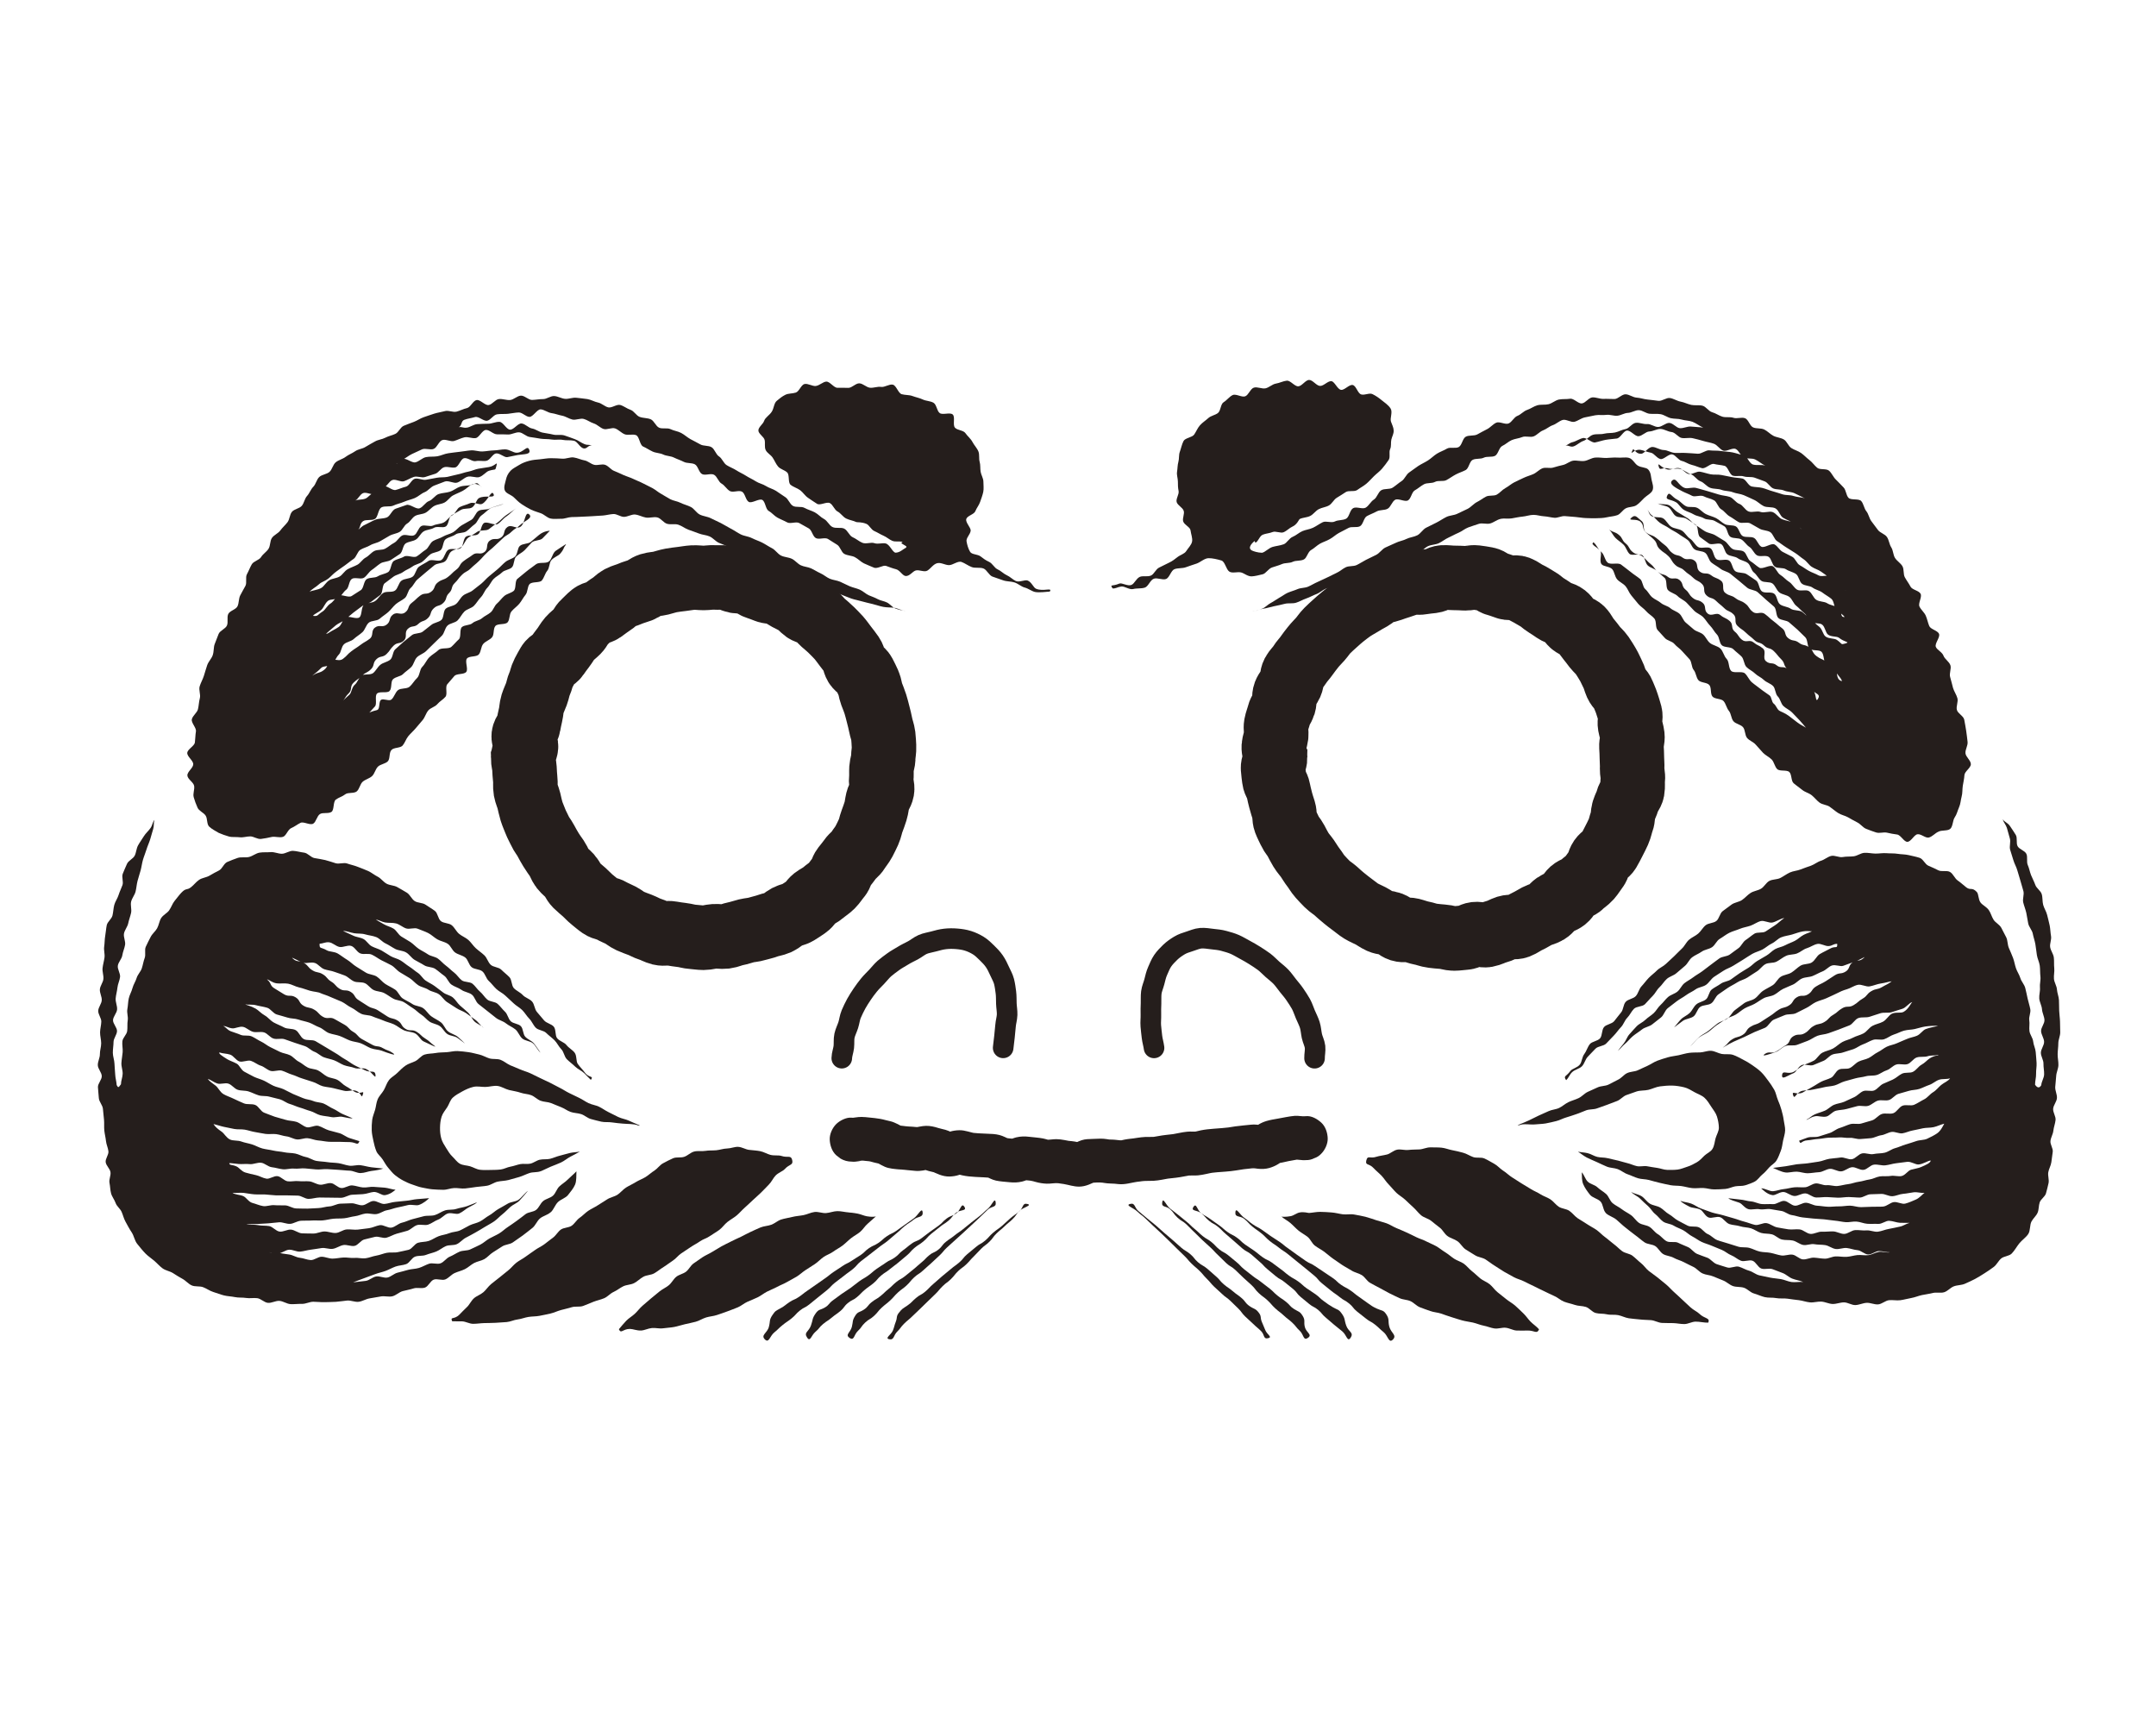 <?xml version="1.0" encoding="UTF-8"?>
<svg id="_レイヤー_1" data-name="レイヤー 1" xmlns="http://www.w3.org/2000/svg" version="1.1" viewBox="0 0 1280 1024">
  <defs>
    <style>
      .cls-1 {
        stroke-linecap: round;
        stroke-linejoin: round;
        stroke-width: 12.22px;
      }

      .cls-1, .cls-2 {
        fill: none;
        stroke: #251e1c;
      }

      .cls-2 {
        stroke-miterlimit: 10;
        stroke-width: 38.32px;
      }

      .cls-3 {
        fill: #251e1c;
        stroke-width: 0px;
      }
    </style>
  </defs>
  <g>
    <path class="cls-1" d="M595.57,622.03c.28-2.15.51-4.34.77-6.56s.47-4.35.64-6.56.87-4.36.94-6.56-.37-4.41-.45-6.6.01-4.43-.27-6.59-.57-4.4-1.11-6.52c-.55-2.14-1.71-4.11-2.64-6.17s-1.86-4.03-3.14-5.88-2.81-3.42-4.42-4.98-3.17-3.13-5.09-4.3-3.9-2.11-6.07-2.8c-2.19-.7-4.45-1.02-6.75-1.21s-4.56-.19-6.86.07-4.49.85-6.7,1.47-4.59.91-6.67,1.83c-2.06.91-3.81,2.44-5.76,3.48s-4.03,1.98-5.9,3.16-3.93,2.22-5.71,3.54-3.67,2.64-5.34,4.1-3.05,3.33-4.59,4.93-3.19,3.18-4.59,4.91-2.77,3.55-4,5.4-2.5,3.75-3.56,5.71-2.05,4.01-2.93,6.07-1.08,4.37-1.76,6.5-1.76,4.15-2.24,6.34-.15,4.49-.41,6.72-1.15,4.38-1.2,6.63"/>
    <path class="cls-1" d="M685.14,622.05c-.28-2.15-.96-4.29-1.22-6.51s-.52-4.37-.7-6.58.13-4.42.06-6.63,0-4.41.08-6.6-.1-4.45.18-6.61,1.25-4.25,1.8-6.37c.55-2.14,1.01-4.32,1.94-6.38s1.72-4.18,2.99-6.03,2.87-3.47,4.48-5.03,3.45-2.83,5.37-4,3.98-1.81,6.16-2.5c2.19-.7,4.32-1.68,6.62-1.86s4.58.25,6.87.51,4.58.45,6.8,1.07,4.5,1.22,6.58,2.14c2.06.91,3.98,2.11,5.93,3.15s3.94,2.17,5.81,3.36,3.8,2.41,5.58,3.74,3.31,3.03,4.98,4.5,3.5,2.82,5.04,4.43,2.79,3.51,4.18,5.24,2.89,3.42,4.12,5.27,2.53,3.7,3.6,5.66,1.72,4.13,2.6,6.18,1.93,4.04,2.61,6.17.77,4.39,1.24,6.59,1.63,4.24,1.89,6.48-.34,4.49-.29,6.74"/>
  </g>
  <path class="cls-3" d="M298.8,299.07c-1.75,1.2-6.22,1.68-7.97,2.88s-3.24,2.79-4.97,4.01-2.34,4.05-4.07,5.28-3.15,2.89-4.87,4.13-4.76.66-6.47,1.9-4.14,1.55-5.85,2.8-1.38,5.32-3.08,6.57-4.4,1.22-6.09,2.48-3.02,3.08-4.71,4.34-4.16,1.57-5.84,2.84-3.88,1.96-5.55,3.23-4.17,1.6-5.83,2.87-3.44,2.56-5.09,3.83-1.01,5.69-2.65,6.97-3.47,2.53-5.1,3.81c-1.72,1.35-4.2,1.63-5.82,2.9-1.72,1.36-3.5,2.53-5.1,3.81-1.73,1.38-3.29,2.83-4.87,4.1-1.75,1.41-3.92,2.1-5.47,3.36-1.79,1.45-3.34,2.92-4.83,4.14-1.9,1.54-2.25,4.48-3.62,5.61-3.17,2.6-8.5-.52-5.45.37s-.08-1.13,3.37-3.56c1.52-1.07,4.46-.76,6.53-2.22,1.65-1.16,3.76-2,5.72-3.37,1.7-1.19,2.23-4.31,4.13-5.64,1.73-1.21,6.19,1.31,8.07,0,1.75-1.22.97-6.21,2.84-7.51,1.77-1.23,4.67-.92,6.53-2.2s2.91-3.48,4.76-4.75,5.2-.18,7.04-1.45,2.11-4.69,3.94-5.95,4.64-1.01,6.47-2.26,2.07-4.78,3.9-6.03,3.86-2.18,5.68-3.42,5.8.69,7.63-.55,2.14-4.74,3.97-5.96,5.48.24,7.31-.98,1.52-5.73,3.35-6.93,5.22-.16,7.04-1.35,1.75-5.49,3.56-6.67,6.4,1.68,8.21.52c1.91-1.22,3.22-3.27,5.02-4.4,1.94-1.22,4.06-3.73,5.85-4.84-1.79,1.24-4.33,2.93-6.08,4.16s-3.19,2.98-4.93,4.22-3.4,2.68-5.13,3.94-5.16.29-6.88,1.56-3.74,2.26-5.44,3.54-2.32,4.13-4.02,5.42-4.35,1.46-6.04,2.77-1.98,4.51-3.65,5.83-4.74,1.02-6.4,2.35-3.34,2.79-4.99,4.14-3.3,2.84-4.94,4.19-2.5,3.79-4.13,5.16-1.82,4.57-3.42,5.94-3.79,2.25-5.38,3.63-2.89,3.29-4.47,4.69-3.53,2.57-5.09,3.97c-1.65,1.48-5,.99-6.54,2.4-1.65,1.5-2.16,4.13-3.68,5.55-1.64,1.53-3.59,2.59-5.09,4.01-1.64,1.56-4.43,1.78-5.9,3.2-1.65,1.6-1.63,4.71-3.05,6.12-1.67,1.66-2.29,4.06-3.66,5.45-1.75,1.78-5.52,1.12-6.76,2.42-2.91,3.05-7.17,5.81-4.42,4.12s3.31-.8,5.93-2.79,1.61-3.31,4.23-5.3,4.56.58,7.18-1.4,2.27-2.44,4.89-4.43,2.77-1.79,5.39-3.77,2.87-1.65,5.49-3.63.56-4.7,3.18-6.69,4.3.24,6.92-1.75,1.12-3.96,3.74-5.95,4.63.67,7.25-1.31,1.32-3.71,3.94-5.69,2.38-2.31,5-4.29,3.89-.31,6.51-2.29,1.4-3.6,4.02-5.59,3.25-1.15,5.87-3.13,2.34-2.36,4.96-4.34,1.76-3.12,4.38-5.11,2.8-1.75,5.42-3.74,4.37.32,6.99-1.67.53-4.75,3.15-6.74,4.17.05,6.79-1.93,1-4.13,3.63-6.11,5.37,1.63,7.99-.36,2.55-9.4,5-7.19-3.06,4.04-5.39,6.29-2.81,1.76-5.14,4.02-2.89,1.68-5.21,3.94-2.41,2.17-4.74,4.43-2.52,2.06-4.85,4.31-2.17,2.42-4.5,4.68-2.5,2.08-4.83,4.34-2.95,1.62-5.28,3.88-1.98,2.62-4.3,4.88-.99,3.63-3.32,5.89-1.06,3.57-3.38,5.83-3.47,1.08-5.8,3.34-1.1,3.52-3.43,5.77-3.36,1.19-5.69,3.45-3.88.66-6.21,2.91,0,4.66-2.32,6.92-3.77.77-6.1,3.03-1.88,2.73-4.2,4.98-3.71.84-6.04,3.1-.92,3.71-3.25,5.97-2.99,1.58-5.32,3.83-2.69,1.89-5.02,4.15-.56,4.09-2.89,6.35-1.73,2.73-3.96,5.09,1.21-1.68,4.36-4.27c1.4-1.14,1.41-4.51,3.3-6.06,1.51-1.24,2.13-3.85,3.92-5.32,1.56-1.28,5.24-.15,6.98-1.58,1.58-1.3,2.55-3.49,4.26-4.89,1.6-1.31,4.12-1.6,5.82-2.99s1.43-4.91,3.12-6.29,3.09-2.9,4.77-4.27,3.31-2.65,4.98-4.02,4.85-.78,6.52-2.14,3.37-2.6,5.03-3.96,4.27-1.51,5.92-2.87,1.05-5.46,2.7-6.81,4.4-1.38,6.04-2.73,2.55-3.64,4.19-4.99,4.11-1.75,5.74-3.09,3.41-2.62,5.04-3.95,3.03-3.1,4.66-4.43,3.32-2.76,4.93-4.08c1.7-1.39,3.1-3.06,4.7-4.37,1.71-1.41,4.1-1.87,5.69-3.16,1.74-1.43,1.44-5.17,3-6.44,1.78-1.46,4.86-1.08,6.38-2.32,1.89-1.55,3.5-2.98,4.9-4.12,3.15-2.58,6.47-2.52,6.47-2.52-1.47,1.48-2.87,3.02-4.34,4.5s-4.92.99-6.39,2.47-2.79,3.11-4.25,4.59-3.59,2.32-5.05,3.79-1.01,4.87-2.48,6.35-4.37,1.53-5.84,3.01-3.51,2.39-4.98,3.87c-1.53,1.54-2.33,3.81-3.86,5.35s-2.19,3.95-3.72,5.49-2.58,3.56-4.11,5.1-4.21,1.94-5.74,3.48-2.46,3.67-3.99,5.21-4.54,1.61-6.07,3.15-1.74,4.39-3.27,5.93-3.14,3-4.67,4.54-3.12,3.02-4.65,4.56-3.96,2.19-5.49,3.73-1.87,4.27-3.4,5.81-3.44,2.71-4.97,4.25c-1.32,1.33-4.23,1.41-5.89,3.02-1.42,1.39-.46,5.43-2.04,6.96-1.47,1.43-5.85-.02-7.39,1.48s.2,6.23-1.29,7.71-2.8,3.2-4.23,4.67c-1.55,1.58-3.21,2.85-4.57,4.31-1.58,1.69-3.15,3.01-4.34,4.45.62-.74-.37-5.49,1.96-7.3,1.64-1.27,5.06-.58,6.74-1.81,2.35-1.74,5.31-1.87,6.13-2.43,1.36-.94.6-4.88,1.94-5.85s4.77.87,6.09-.13c1.75-1.33,2.29-4.24,3.99-5.62s5.24-.63,6.9-2.06,2.77-3.6,4.39-5.08c1.71-1.56,1.53-5.12,3.17-6.74s2.51-3.99,4.14-5.63,3.83-2.73,5.49-4.34,5.89-.37,7.63-1.89c1.56-1.37,2.84-3.05,4.4-4.42s.3-5.94,1.86-7.31,4.69-.95,6.24-2.32,4.13-1.58,5.69-2.94,3.62-2.15,5.18-3.51,2.14-3.85,3.71-5.2,2.76-3.14,4.34-4.49,4-1.69,5.58-3.02.57-5.79,2.17-7.12c1.8-1.49,3.62-2.95,5.43-4.45s3.82-2.75,5.64-4.22,5.78-.22,7.64-1.65,2.13-4.95,4.03-6.32,3.96-2.57,5.91-3.87c.11-.07.15.19.26.12-2.03,2.47-.78,2.25-3.48,5.43-1.16,1.36-3.69,2.02-5.29,3.91-1.25,1.48-.95,4.54-2.45,6.32-1.29,1.52-1.72,3.96-3.18,5.69-1.31,1.55-5.86.5-7.31,2.21-1.32,1.57-.97,4.66-2.4,6.35-1.33,1.58-2.26,3.59-3.68,5.28-1.34,1.59-3.19,2.81-4.6,4.49s-.87,4.77-2.28,6.45-5.89.57-7.29,2.24-.58,5.03-1.98,6.7-3.86,2.29-5.25,3.96-1.2,4.52-2.59,6.18-5.66.79-7.05,2.45.95,6.32-.44,7.98-5.69.79-7.07,2.45-2.8,3.2-4.18,4.86.3,5.79-1.08,7.44-3.42,2.68-4.8,4.34-4.06,2.16-5.43,3.81-1.9,3.96-3.27,5.62-2.78,3.24-4.15,4.89-3.02,3.03-4.39,4.69-1.99,3.89-3.36,5.55-5.31,1.05-6.68,2.71c-1.5,1.56-.68,5.22-2.15,6.7s-4.36,1.7-5.85,3.15-1.96,4.18-3.48,5.6-4.03,1.98-5.58,3.36-1.93,4.38-3.51,5.72c-1.67,1.41-5.21.44-6.83,1.73-1.71,1.36-3.91,1.89-5.57,3.12-1.76,1.31-.9,6.15-2.6,7.32-1.81,1.24-5.09.19-6.83,1.28-1.86,1.17-2.27,4.72-4.06,5.73-1.92,1.08-5.65-1.41-7.5-.51-1.98.97-3.6,2.33-5.49,3.11-2.05.84-2.98,4.58-4.92,5.21-2.11.68-4.72-.38-6.71.07-2.16.49-4.28.92-6.31,1.16-2.2.26-4.37-1.5-6.41-1.5-2.2,0-4.25.79-6.29.52-2.17-.29-4.4.1-6.39-.45-2.1-.58-4.14-1.34-6.05-2.16-1.97-1.14-4.04-2.22-5.63-3.68s-.92-4.84-2.19-6.65-3.84-2.59-4.75-4.64-1.67-4-2.27-6.17.59-4.46.26-6.69-3.89-3.98-4.02-6.23,3.43-4.42,3.48-6.66-3.73-4.57-3.55-6.79,4.23-3.98,4.52-6.18.25-4.34.62-6.52-2.88-5.05-2.43-7.2,3.13-3.87,3.64-6,.55-4.45,1.12-6.55-.74-4.87-.13-6.95,1.84-4.17,2.49-6.21c.69-2.18,1.29-4.35,1.97-6.35.75-2.21,2.58-3.94,3.27-5.89.82-2.28.48-4.78,1.18-6.63.76-2.02,1.55-4.08,2.36-6.1s4.1-3.01,4.95-5.02-.14-4.78.75-6.77,4.58-2.66,5.51-4.63.64-4.47,1.6-6.42,2.11-3.77,3.11-5.7-.15-5.01.89-6.91,1.8-4.01,2.89-5.89,4.39-2.45,5.52-4.3,3.22-3.07,4.4-4.89.8-4.66,2.02-6.45,3.71-2.68,4.98-4.43,2.94-3.17,4.26-4.89,1.27-4.5,2.64-6.18,4.42-1.91,5.84-3.55,1.67-4.28,3.14-5.87,2.18-3.92,3.71-5.46,1.94-4.28,3.52-5.78,4.46-1.62,6.09-3.06,2.06-4.35,3.74-5.72,4.12-1.88,5.85-3.2,3.89-2.09,5.66-3.34,4.29-1.38,6.12-2.56,3.75-2.12,5.62-3.22,4.22-1.22,6.14-2.24,4.06-1.36,6.02-2.31,2.91-3.9,4.91-4.76,4.02-1.56,6.06-2.34,3.84-2.11,5.9-2.8c2.07-.69,4.13-1.45,6.21-2.09s4.28-.94,6.38-1.51,4.7.85,6.82.33,4.05-1.64,6.18-2.1,3.59-4.39,5.73-4.78,4.99,3.29,7.14,2.96,3.94-3.29,6.1-3.55,4.48.76,6.65.57,4.22-2.48,6.39-2.6,4.48,2.6,6.66,2.55,4.33-.53,6.51-.5,4.43-1.91,6.61-1.81,4.3,1.48,6.48,1.66,4.5-.9,6.67-.64,4.4.44,6.56.78,4.18,1.63,6.32,2.05,3.94,2.36,6.06,2.87,5.06-2.01,7.16-1.41,3.97,2.18,6.05,2.86,3.42,3.45,5.47,4.21c2.07.77,4.5.56,6.53,1.41s2.99,4.08,4.98,4.99,4.87-.08,6.84.89,4.33,1.21,6.27,2.24,3.6,2.61,5.52,3.68,3.93,1.99,5.83,3.1,4.82.55,6.7,1.69,2.54,4.28,4.4,5.45,2.67,3.98,4.52,5.17,3.99,1.91,5.83,3.11,3.91,2.05,5.75,3.25,3.91,2.05,5.75,3.26,4.2,1.61,6.04,2.8,4.12,1.7,5.98,2.87,3.58,2.53,5.46,3.69,2.66,4.09,4.55,5.21,5,.12,6.91,1.21c2.01,1.1,4.21,1.64,6.1,2.64,2.03,1.08,3.53,2.94,5.43,3.92,2.05,1.06,3.13,3.84,5.03,4.78,2.08,1.03,5.02.04,6.93.94,2.12,1,3.08,4.22,5,5.07,2.16.95,3.93,2.58,5.85,3.36,2.22.9,5.16-.48,7.08.21,2.3.82,4.94-.35,6.84.21,2.45.71,3.89,5.11,5.75,5.46,2.58-.06,4.44-1.99,5.33-2.43,2.74-1.38.08-1.64-1.9-3.26-.11-.09.87-.57.75-.65-1.71-.71-4.16.11-6.1-.71-1.8-.76-3.38-2.26-5.22-3.04s-3.59-1.97-5.36-2.72c-2.01-.86-3.07-3.57-4.69-4.26-2.94-1.27-5.6-.88-6.06-1.1-1.88-.92-4.15-1.16-6.07-2.13s-3.16-3.14-5.06-4.14-2.67-3.92-4.53-4.97-5.81,1.53-7.63.42-3.61-2.41-5.38-3.58-3-3.27-4.7-4.53-4.07-1.87-5.69-3.23-.48-5.81-1.99-7.28-4.02-1.91-5.39-3.51-2.09-3.63-3.29-5.38c-1.15-1.67-3.25-2.65-4.09-4.45s-.18-4.04-.62-5.97-3.79-3.7-3.71-5.71,2.75-3.66,3.41-5.63c.7-2.07,3.21-3.31,4.56-5.48s1.23-4.97,2.96-6.42c1.53-1.27,3.1-2.6,5.09-3.58,1.83-.9,4.12-.63,6.18-1.3s3.15-4.63,5.2-5.09,4.7,1.45,6.73,1.16c2.21-.32,4.18-2.44,6.13-2.59,2.15-.17,4.55,3.75,6.73,3.67s4.24.04,6.42.05,4.38-2.8,6.55-2.69,4.15,2.39,6.31,2.61,4.44-.84,6.58-.5,4.83-1.79,6.94-1.33,3.21,5.05,5.29,5.66,4.37.33,6.39,1.09,4.19,1.13,6.14,2.06,4.5.84,6.37,1.95,1.93,4.82,3.68,6.11,6.11-.62,7.72.85-.14,6.16,1.31,7.8c1.45,1.64,5,1.48,6.22,3.26s3.18,3.3,4.17,5.22,2.83,3.75,3.59,5.78c.67,1.81.15,4.16.69,6.02s.26,4,.58,5.91,1.63,3.89,1.64,5.82.32,4.24-.08,6.17c-.41,1.96-1.22,4.07-1.89,5.99s-2.09,3.57-2.82,5.45-4.76,2.67-5.36,4.57c-.66,2.11,2.83,5.1,2.59,7.06-.27,2.19-2.78,4.24-2.44,6.22.35,2.08,1.02,4.49,2.15,6.29,1.05,1.66,4.41,1.3,6.21,2.69,1.51,1.17,2.89,2.24,4.98,3.2,2.05.94,3.18,3.59,5.02,4.42,2.08.94,3.64,2.68,5.45,3.49,2.12.95,3.68,2.69,5.46,3.48,2.19.97,5.39-.99,7.1-.25,2.37,1.03,3.32,4.17,4.89,4.84,4.4,1.87,9.87-1.03,8.17,1.67-1.94.15-6,.69-8.49.3-2.05-.32-4.1-2.08-6.41-2.68-2.08-.54-3.89-2.35-6.11-3.05-2.09-.66-4.53-.47-6.68-1.23s-4.26-1.44-6.36-2.22-3.3-4.05-5.37-4.83-4.87-.05-6.9-.81c-2.22-.83-4.1-2.35-6.08-3.04-2.27-.79-5.13,1.91-7.48,1.88s-4.82-1.78-7.1-1.12-3.66,3.08-5.67,4.35c-1.81,1.15-4.8-.63-6.92-.07-1.88.5-3.57,3.42-5.96,3.3-1.89-.1-3.43-3.46-5.78-4.04-1.87-.46-3.64-1.16-5.86-1.96-1.84-.67-5.14,1.94-7.27,1.01-1.83-.8-3.9-1.55-5.96-2.55-1.81-.88-3.35-2.63-5.36-3.68-1.8-.94-4.31-.85-6.28-1.94-1.79-.99-2.36-4.35-4.3-5.46-1.78-1.02-3.53-2.3-5.44-3.43-1.91-1.01-5.21.55-7.11-.46s-2.34-4.74-4.23-5.77-3.75-2.13-5.63-3.16-5.28.64-7.16-.4-3.94-1.8-5.82-2.84-3.31-2.94-5.18-3.98-1.9-5.47-3.77-6.51-6.17,2.21-8.04,1.17-2.14-5.04-4.02-6.07-5.3.68-7.18-.36-3.06-3.39-4.94-4.42-2.61-4.26-4.49-5.27-5.22.61-7.12-.4-2.36-4.8-4.26-5.79-4.63-.47-6.53-1.45-4.02-1.63-5.94-2.58-4.39-.85-6.31-1.78-4.35-.86-6.28-1.76-3.74-2.14-5.69-3.01-2.16-5.89-4.13-6.72-4.81.25-6.79-.54-3.62-2.71-5.62-3.45-4.94.96-6.96.28-3.69-2.63-5.73-3.25-3.92-2.13-5.98-2.68-4.67.83-6.75.36-4.01-1.9-6.12-2.29-4.2-1.25-6.32-1.53-4.2-2.05-6.34-2.22-4.56,4.51-6.7,4.46-4.25-2.69-6.4-2.62-4.28.59-6.42.8-4.35-.04-6.47.31-3.66,3.3-5.76,3.79-5.19-2.82-7.26-2.18-4.37.87-6.4,1.65-1.27,3.45-3.26,4.36c2.05-.34,2.41.54,4.66.29,2.08-.22,4.11-1.98,6.36-2.1,2.1-.12,4.31-.23,6.54-.24,2.11-.01,4.37-1.2,6.6-1.11s4.01,4.43,6.23,4.63,4.74-3.96,6.95-3.67,4,2.61,6.18,2.99,3.98,1.96,6.15,2.42,4.23.65,6.38,1.19,4.5-.14,6.62.49,4.06,1.49,6.16,2.19,3.78,2.22,5.85,3,2.34.03,4.39.87c-2.17-.56-2.93,2.14-5,1.65-2.18-.52-3.59-4.08-5.67-4.54-2.2-.49-4.52-.08-6.6-.5-2.21-.44-4.53.15-6.62-.22-2.22-.39-4.43-.18-6.52-.49-2.24-.33-4.33-.77-6.43-1.01-2.25-.26-4.2-2.6-6.3-2.77-2.26-.17-4.52,1.35-6.62,1.28-2.27-.07-4.39-.14-6.5-.1-2.27.05-4.63-2.78-6.73-2.61-2.25.19-3.93,4.52-6.03,4.83-2.22.34-4.58-.92-6.65-.45s-4.09,1.55-6.15,2.17-5.07-1.27-7.1-.51-2.98,4.34-5,5.2-5.02-.61-7.02.31-3.95,1.81-5.96,2.76-3.62,2.44-5.64,3.39-1.76,1.63-3.8,2.57c2.12-.75,1.89-2.42,4.05-3.06s5.36,2.55,7.54,2.01,3.99-2.63,6.19-3.08,4.55-.13,6.75-.5,4.34-1.51,6.54-1.8,4.5-.64,6.7-.86,4.52-.7,6.71-.85c2.32-.17,4.63.75,6.79.65,2.36-.1,4.59-.59,6.72-.63,2.42-.04,4.68-.64,6.75-.62,2.57.02,4.77,1.93,6.69,2,4.26.15,6.42-4.93,7.66-1.79,1.16,2.94-2.83,2.52-6.81,3.15-1.76.28-3.79.83-6.17,1.25-1.9.33-4.58-2.6-6.82-2.18-1.96.37-3.41,3.91-5.59,4.36-1.98.4-4.26-.28-6.4.19-2,.43-4.77-2.22-6.88-1.73s-3.11,4.96-5.2,5.47-4.47-.69-6.54-.14-3.41,3.37-5.46,3.94-3.95,1.3-5.99,1.91-4.6-.72-6.62-.08-3.8,1.86-5.8,2.55-4.99-1.42-6.97-.69-3.11,3.73-5.07,4.5-3.34,2.89-5.27,3.72-5.22-1.32-7.12-.43-2.75,3.45-4.61,4.4c1.71-.76,3.74-.35,5.95-1.12,1.86-.65,3.26-3.13,5.4-3.77,1.94-.58,3.47-3.06,5.59-3.63,1.98-.53,5.02,2.74,7.12,2.22s3.94-1.44,6.03-1.93,3.35-4.29,5.42-4.75,4.57,1.04,6.63.61,4.18-.73,6.23-1.15,4.32-.14,6.35-.54,4.15-1.09,6.16-1.47c2.17-.41,4.16-1.26,6.14-1.61,2.23-.4,4.2-1.44,6.12-1.77,2.36-.41,4.48-.68,6.26-.98,3.92-.66,5.23-3.86,4.47-.79-.8,3.27-.34,1.73-4.37,2.97-1.83.57-3.42,2.99-5.84,3.77-1.97.63-4.84-.92-7.12-.16-2.03.68-3.72,2.65-5.93,3.42-2.05.71-5.19-1.41-7.36-.63s-4.17,1.6-6.3,2.4-3.61,3.1-5.71,3.93-3.77,2.61-5.84,3.48-4.32,1.31-6.36,2.21-4.37,1.31-6.36,2.26-5.11.04-7.04,1.05c-2.06,1.08-2.03,5.78-3.89,6.87-2.04,1.2-5.35.13-7.08,1.35-2,1.4-1.38,3.63-2.85,5.03,1.42-.87,1.63-1.86,4.17-2.98,1.84-.81,3.78-2.04,6.06-2.95,1.97-.78,4.5-.48,6.7-1.31,2.03-.76,3.09-4.42,5.26-5.2s4.23-1.46,6.38-2.21,5.69,2.71,7.81,1.98,3.53-3.62,5.64-4.33,3.64-3.46,5.72-4.15c2.21-.73,4.6-.7,6.64-1.37,2.27-.74,4.12-2.38,6.11-3.02,2.41-.78,4.9-.47,6.74-1.05,3.99-1.27,2.79-1.65,5.27.63,2.35,2.15-1.71-2.64-5.27-.76-1.59.84-3.11,2.57-5.25,3.7-1.72.92-3.76,1.64-5.76,2.72-1.77.95-3.03,3.12-4.98,4.18-1.8.98-4.21,1-6.14,2.05-1.81,1-3.17,2.94-5.07,3.99s-4.35.85-6.23,1.91-2.9,3.47-4.76,4.53-2.64,3.9-4.48,4.97-4.19,1.23-6.02,2.3-3.69,2.11-5.5,3.2-4.17,1.34-5.96,2.44-4.07,1.57-5.84,2.68-2.33,4.34-4.06,5.46c-1.83,1.19-3.4,2.63-5.1,3.79-1.83,1.24-3.5,2.49-5.14,3.68-1.84,1.32-3.17,2.96-4.72,4.18-1.85,1.47-4.06,1.97-5.41,3.26-1.94,1.85-4.95,3.26-5.66,4.64.94-.98,4.8-.96,7.15-2.52,1.53-1.02,2.56-3.25,4.59-4.47,1.68-1.01,4.09-1.03,6.04-2.15,1.74-1,2.87-3.28,4.8-4.35,1.78-.99,3.84-1.62,5.76-2.65,1.81-.98,3-3.23,4.91-4.24s3.21-2.91,5.11-3.9,4.54-.4,6.43-1.38,3.46-2.49,5.34-3.46,2.99-3.45,4.87-4.41,5.17.83,7.05-.12,2.47-4.55,4.33-5.49,5.09.64,6.95-.28,4.35-.85,6.2-1.77c1.96-.97,3.17-3.29,4.99-4.19,1.99-.98,2.8-4.12,4.6-5,2.04-1,4.21-1.4,5.96-2.25,2.16-1.06,5.63,1.19,7.24.4,3.6-1.75,5.48-8.73,6.85-5.88s-5.24.4-8.72,2.46c-1.55.92-2.03,4.31-4.12,5.56-1.67,1-4.61.24-6.57,1.42-1.72,1.04-3.63,2.02-5.53,3.17-1.75,1.06-1.54,5.5-3.41,6.64-1.76,1.08-5.14-.35-6.99.79s-4.33,1.02-6.17,2.16-2.71,3.64-4.53,4.79-4.29,1.15-6.09,2.3-1.73,5.17-3.52,6.33-3.54,2.34-5.32,3.5-4.48.94-6.24,2.11-3.35,2.67-5.09,3.85-2.86,3.39-4.58,4.58-5.58-.47-7.27.74c-1.78,1.27-1.61,5.15-3.26,6.37-1.78,1.31-2.74,3.51-4.35,4.75-1.78,1.38-5.05.65-6.58,1.93-1.78,1.48-2.44,3.91-3.83,5.23-1.82,1.72-4,2.25-5.04,3.63,3.21.39,2.34-.44,5.81-2.63,1.55-.97,2.57-3.42,4.66-4.73,1.67-1.05,2.79-3.36,4.75-4.59,1.73-1.08,5.83,1.39,7.75.18,1.76-1.1,3.55-2.31,5.44-3.49,1.78-1.11,1.66-5.38,3.54-6.55s4.71-.51,6.58-1.67,4.21-1.34,6.07-2.48,1.63-5.54,3.48-6.68,4.19-1.42,6.03-2.55,5.67,1.01,7.52-.12,3.38-2.76,5.22-3.88,2.58-4.1,4.42-5.21,4.13-1.56,5.96-2.66,4.18-1.48,6.01-2.57,3.26-3.06,5.08-4.13c1.91-1.13,3.83-2.13,5.64-3.18,1.94-1.13,2.58-4.36,4.38-5.39,1.98-1.13,4.87-.43,6.65-1.41,2.06-1.14,6.34-1.92,8.07-2.83Z"/>
  <path class="cls-3" d="M537.35,362.55c-1.67-.09-3.85-.6-5.87-1.39-1.72-.68-3.06-2.57-4.83-3.48s-3.9-1.11-5.53-2.01c-1.92-1.05-3.81-1.63-5.28-2.28-1.92-.85-3.48-2.52-5.41-3.36s-4.06-1.21-5.99-2.03-3.78-1.86-5.71-2.69-4.18-.94-6.11-1.77-3.56-2.37-5.49-3.22-3.69-2.06-5.6-2.93-4.22-.92-6.11-1.83-3.3-2.83-5.18-3.78c-2.01-1.02-4.55-.98-6.56-1.99s-3.35-3.35-5.36-4.36-3.86-2.34-5.87-3.35-4.19-1.68-6.2-2.7-4.47-1.14-6.48-2.16-3.85-2.37-5.86-3.39-3.89-2.29-5.9-3.3-4.08-1.92-6.09-2.93-4.47-1.13-6.48-2.15-3.29-3.48-5.3-4.5-4.28-1.52-6.29-2.53c-1.84-.93-4.09-1.12-5.94-2.1s-3.56-2.16-5.39-3.16-3.4-2.45-5.23-3.44-3.73-1.84-5.57-2.81-3.82-1.65-5.68-2.58-3.9-1.44-5.79-2.3-3.75-1.72-5.68-2.49-3.35-2.96-5.33-3.61-4.46.49-6.48-.01-3.74-2.29-5.8-2.63c-1.97-.32-4.09-1.43-6.44-1.75-2.09-.28-4.49.94-6.75.74s-4.37-.24-6.57-.28-4.37.43-6.52.63c-2.27.2-4.37.35-6.42.9-2.23.59-4.13,1.31-5.93,2.42-2.07,1.28-3.92,2.15-5.17,3.45-1.73,1.8-2.4,3.6-2.8,5.39-.46,2.09-1.54,4.55-.57,6.53.85,1.73,3.69,2.38,5.33,3.96,1.44,1.37,2.83,2.87,4.67,4.07,1.72,1.12,3.49,2.22,5.41,3.15s3.93,1.47,5.87,2.17c2.06.75,3.73,2.64,5.66,3.1,2.27.53,4.56.12,6.4.19,2.08.07,4.12-.94,6.2-1.01s4.11-.06,6.19-.22,4.15-.11,6.22-.31,4.16-.21,6.22-.39,4.13-.78,6.2-.89,4.19,1.67,6.27,1.68c2.19,0,4.44-1.58,6.63-1.38s4.24,1.44,6.42,1.8,4.6-.59,6.75-.09,3.69,3.18,5.81,3.79,4.61-.15,6.7.55,3.88,2.16,5.94,2.94,4.14,1.41,6.18,2.24,4.39.89,6.4,1.76,3.52,2.9,5.51,3.8,4.11,1.56,6.1,2.48,4.05,1.71,6.03,2.63,4.24,1.32,6.21,2.24,3.48,3,5.46,3.89,4.2,1.43,6.19,2.28,4.46.74,6.47,1.53c1.99.78,3.55,2.74,5.61,3.59s4.34.84,6.38,1.7,3.73,2.3,5.76,3.16,4.15,1.35,6.17,2.19,4.03,1.64,6.07,2.45,4,1.77,6.04,2.53,4.04,1.68,6.1,2.39,4.26,1.06,6.34,1.69,4.25,1.04,6.35,1.58,4.2,1.27,6.32,1.69,4.39.26,6.53.54,4.26,1.68,6.41,1.79Z"/>
  <path class="cls-3" d="M320.42,688.44c-1.93.46-3.63,1.9-5.57,2.33s-4.08-.11-6.02.28-3.81,1.17-5.76,1.5-3.81,1.43-5.77,1.68c-2.04.26-4.15.25-6.17.29s-4.19.12-6.19-.12-3.92-1.48-5.85-2.06-4.28-.53-6.05-1.52-3-2.89-4.5-4.31-2.44-3.09-3.58-4.88c-1.21-1.93-2.39-3.74-2.97-5.79-.61-2.15-.79-4.32-.75-6.49s.27-4.37.94-6.47,2.11-3.73,3.32-5.59,1.7-4.23,3.35-5.74,3.61-2.54,5.58-3.64c2.08-1.15,4.33-2.19,6.65-2.72s4.76.1,7.16.05,4.8-.9,7.17-.59,4.52,1.84,6.79,2.4,4.77.86,6.91,1.62c2.01.71,4.27.71,6.24,1.45s3.58,2.54,5.55,3.3,4.3.64,6.27,1.4,3.9,1.65,5.88,2.39,3.72,2.16,5.72,2.86,4.24.65,6.26,1.3,3.72,2.35,5.77,2.91,4.11,1.1,6.19,1.57,4.3.09,6.4.45,4.18.47,6.31.7c2.62.28,6.8.03,9.16,1.11,3.17.59-2.08-1.21-5.72-2.95-1.66-.79-3.95-1.06-6.15-2.11-1.8-.86-3.7-1.9-5.78-2.89-1.86-.89-3.6-2.25-5.62-3.21-1.89-.9-4.17-1.15-6.16-2.1s-3.68-2.23-5.65-3.16-3.87-1.88-5.82-2.81-3.74-2.22-5.66-3.14-3.83-2.08-5.74-2.99c-2.01-.95-3.96-1.88-5.84-2.77-2.05-.97-3.98-1.97-5.81-2.83-2.14-1.01-4.31-1.49-6.06-2.3-2.44-1.14-4.54-1.84-5.96-2.49-1.99-.91-3.71-2.47-5.73-3.23s-4.53-.22-6.59-.84-4-1.85-6.1-2.31-4.25-1.11-6.38-1.39-4.37-.58-6.51-.66-4.37.55-6.51.69-4.38.09-6.49.48-4.49.26-6.54.93-3.5,2.92-5.44,3.88-4.11,1.44-5.9,2.7-3.26,2.78-4.84,4.32-3.64,2.54-4.99,4.31c-1.28,1.68-1.88,3.92-2.99,5.87-1.04,1.83-2.79,3.42-3.67,5.49-.81,1.91-.94,4.12-1.49,6.12s-1.49,3.99-1.75,6.04-.34,4.24-.28,6.3.59,4.18,1,6.22.95,4.09,1.72,6.03,2.66,3.22,3.79,5c1.12,1.77,2.03,3.46,3.26,4.89,1.35,1.57,2.51,3.13,4.01,4.35s3.18,2.35,4.94,3.27,3.51,1.74,5.45,2.37c1.83.59,3.68,1.4,5.72,1.77,1.88.35,3.85.82,5.92,1.02,2.13.2,4.35.27,6.58.31s4.32-.94,6.54-1.04,4.37.46,6.58.24,4.32-.57,6.5-.88,4.37-.35,6.53-.75,4.06-1.93,6.19-2.4,4.38-.43,6.49-.98,4.22-1.15,6.31-1.77,4.07-1.67,6.12-2.36,4.56-.3,6.58-1.06,4.02-1.89,6-2.71,4.16-1.58,6.09-2.48c2.05-.95,3.75-2.48,5.62-3.46,2.03-1.06,3.84-1.96,5.62-3.03-2,.39-3.91.38-5.91.83s-3.93,1.11-5.92,1.58-3.86,1.39-5.84,1.87-4.17.09-6.16.56Z"/>
  <path class="cls-3" d="M327.01,719.6c1.75-1.64,2.51-4.32,4.21-5.99s4.58-2.39,6.03-4.24,3.25-3.96,4.17-6.16.7-5.36.8-7.89c-1.46,1.6-3.6,3.31-5.12,4.86s-3.45,2.63-5.03,4.13-2.16,4.03-3.79,5.48-4.15,1.81-5.82,3.2-2.43,3.88-4.15,5.21-4.49,1.23-6.24,2.5-3.36,2.7-5.16,3.92-3.48,2.54-5.32,3.7-3.37,2.77-5.24,3.88-3.87,1.94-5.77,2.99-3.49,2.66-5.43,3.65-3.92,1.87-5.88,2.8-4.5.54-6.49,1.41-3.77,2.15-5.78,2.96-3.42,3.19-5.46,3.93-4.75-.45-6.81.24-3.93,1.88-6.01,2.5-4.32.58-6.42,1.14-4.14,1.17-6.26,1.67-3.9,2.45-6.02,2.88-4.58-1-6.72-.63-4.01,2.32-6.16,2.62-5.36.65-7.52.88c1.97-.81,5.02-1.86,7.05-2.65s4.02-1.47,6.05-2.24,4.14-1.15,6.17-1.9,3.89-1.85,5.92-2.59,4.32-.7,6.34-1.45,3.22-3.65,5.23-4.42,4.5-.26,6.5-1.05,4.16-1.21,6.14-2.02,3.69-2.33,5.66-3.19,4.62-.28,6.56-1.18,3.43-2.86,5.34-3.83,3.81-2.03,5.68-3.07,3.73-2.18,5.55-3.3,3.79-2.1,5.55-3.31,3.22-2.91,4.91-4.22,3.12-2.95,4.73-4.36,3.87-2.17,5.37-3.71,3.72-4.23,5.09-5.88c-1.71,1.16-3.91,4.22-5.8,5.45-1.75,1.13-4.37,1.06-6.28,2.23-1.79,1.1-3.71,2.1-5.63,3.22s-3.4,2.68-5.33,3.74-3.5,2.58-5.46,3.59-4.15,1.32-6.13,2.28-3.75,2.13-5.76,3.03-4.33.8-6.36,1.64-4.2,1.01-6.25,1.78-3.79,2.1-5.86,2.8-4.34.47-6.43,1.11-3.44,3.59-5.55,4.16-4.25.9-6.38,1.39-4.42-.02-6.57.4-4.14,1.33-6.3,1.68-4.2,1.3-6.36,1.57-4.4-.41-6.57-.22-4.34-.34-6.52-.23-4.28.62-6.46.65-4.28-1.06-6.46-1.11-4.4,2.1-6.58,1.97-4.26-1.15-6.43-1.36-4.13-1.65-6.3-1.93-4.23-.63-6.38-.99-3.45.11-5.59-.33c2.14.07,3.36.63,5.54.61s4.23-2.04,6.4-2.14,4.38,1.3,6.54,1.13,4.24-.92,6.39-1.16,4.25-.67,6.4-.96,4.49.8,6.62.46,4.08-1.84,6.2-2.23,4.6.91,6.71.48,3.72-3.34,5.81-3.81,4.19-1.03,6.27-1.54,4.75,1.05,6.82.5,4.04-1.79,6.08-2.38,4.23-1.1,6.26-1.72,3.73-2.69,5.73-3.35c2.12-.69,4.75.36,6.73-.32,2.12-.73,3.89-2.23,5.84-2.95,2.13-.79,3.66-2.82,5.55-3.58,2.16-.87,5.18.72,6.99-.08,2.25-.99,3.9-2.72,5.54-3.57,2.86-1.48,4.44-2.28,5.09-3.11-2.03.75-3.74,1.56-5.87,2.31s-4.33.95-6.47,1.66-4.55.21-6.7.89-3.94,2.16-6.09,2.79-4.54.11-6.7.7-4.24,1.13-6.41,1.67-4.13,1.64-6.31,2.12-4,2.5-6.2,2.92-4.81-1.81-7.01-1.44-4.21,1.5-6.42,1.8-4.36.6-6.58.83-4.43-.27-6.66-.1-4.29,2.01-6.52,2.11-4.44-.92-6.67-.9-4.42,1.28-6.65,1.23-4.45,0-6.67-.12-4.28-2-6.5-2.21-4.61,1.46-6.82,1.17-4.03-2.92-6.23-3.28-4.43-.11-6.62-.56-4.7.03-6.88-.5c1.65-.04,4.08-.06,6.68-.18,1.92-.08,4.08-.26,6.43-.38,2.01-.11,4.15-.5,6.41-.63,2.05-.12,4.29,1.08,6.51.94,2.08-.14,4.13-1.68,6.33-1.84s4.27.02,6.44-.15,4.3.13,6.46-.05,4.23-.79,6.38-1,4.32-.05,6.45-.27,4.23-.97,6.35-1.22,4.19-1.32,6.29-1.59,4.46.61,6.54.31c2.19-.31,4.12-1.92,6.16-2.26,2.21-.37,4.21-1.25,6.22-1.64,2.25-.44,4.28-.94,6.21-1.41,2.34-.58,4.87.51,6.64-.12,2.65-.94,4.99-2.96,6.04-4.01-2.18.15-4.92.42-7.09.57s-4.32.81-6.48.97-4.34.5-6.51.66-4.3,1.07-6.46,1.23-4.52-1.9-6.68-1.75-4.22,2.39-6.38,2.54-4.47-1.32-6.62-1.19-4.38.12-6.53.23-4.32,1.54-6.47,1.63-4.38.93-6.52.99-4.42.31-6.55.33-4.44-.07-6.57-.11c-2.24-.04-4.38-1.7-6.49-1.81-2.25-.12-4.44.07-6.53-.13-2.26-.22-4.64.87-6.7.54-2.26-.36-4.38-1.37-6.38-1.88-2.25-.58-3.59-3.29-5.47-4.07-2.16-.9-4.71-.74-6.34-1.96,1.89.33,4.25-.18,6.61.07,2,.22,4.1.7,6.37.87,2.06.15,4.21-.03,6.44.08,2.09.1,4.22.46,6.42.53s4.26-.05,6.45,0,4.27.14,6.44.15,4.3,1.95,6.46,1.94,4.32-.79,6.46-.82,4.34.13,6.47.08,4.37.16,6.47.08c2.21-.08,4.31-1.7,6.39-1.8,2.25-.11,4.39-.22,6.44-.35,2.3-.15,4.37-1.12,6.35-1.3,2.43-.21,4.88,2.14,6.7,1.9,3.31-.45,5.62-2.68,6.34-3.21-2.13-.18-4.41-1.08-6.52-1.26s-4.26-.27-6.38-.46-4.34.54-6.45.35-4.2-1.02-6.31-1.22-4.47,1.76-6.57,1.56-4.04-2.72-6.14-2.92-4.43,1.16-6.52.94-4.14-1.74-6.21-1.97-4.35.12-6.42-.14c-2.17-.26-4.41.39-6.46.11-2.18-.29-3.98-2.75-6.01-3.06-2.2-.33-4.71,1.83-6.71,1.48-2.22-.39-4.18-1.68-6.13-2.09-2.27-.48-4.36-1-6.22-1.52-2.38-.66-3.75-2.93-5.37-3.65-2.8-1.25-4.13-.47-4.3-1.96,1.6,0,2.91.29,5.64.52,1.95.16,4.2-.18,6.6.07,2.05.21,4.4-1.06,6.71-.81,2.1.23,4.08,2.4,6.34,2.65,2.13.23,4.27.97,6.5,1.21s4.46-.61,6.67-.39,4.44-.32,6.63-.11,4.38.43,6.56.61,4.45-.33,6.62-.18,4.42.31,6.56.41c2.27.11,4.44.45,6.55.49,2.32.05,4.53,1.49,6.59,1.43,2.4-.06,4.57-1.05,6.53-1.27,2.61-.3,5.29-.77,6.91-1.42-2.09-.26-4.72-.45-6.97-.74-2.12-.27-4.24-.92-6.47-1.23s-4.47.59-6.68.28-4.24-1.16-6.43-1.49-4.39-.26-6.56-.61-4.39-.37-6.55-.74-4.13-1.9-6.28-2.29-4.16-1.65-6.29-2.08-4.43-.3-6.54-.76-4.42-.51-6.51-1.01-4.41-.69-6.47-1.24c-2.19-.58-4.13-1.8-6.15-2.42-2.19-.67-4.4-.99-6.35-1.71-2.2-.8-4.85-.32-6.69-1.18-2.21-1.02-3.41-3.58-5.02-4.68-2.15-1.47-3.93-2.92-4.81-4.53,2.02.48,4.11,1.24,6.16,1.68s4.09.87,6.15,1.26,4.24.06,6.3.42,4.06,1.11,6.12,1.43,4.13.81,6.18,1.09,4.26-.13,6.31.13,4.11,1.1,6.16,1.33,4.09,1.6,6.13,1.81c2.14.21,4.35-.9,6.38-.72,2.16.19,4.19,1.17,6.19,1.32,2.19.17,4.27.65,6.25.78,2.25.15,4.38-.06,6.29.04,2.39.13,4.51.09,6.28.16,3.98.16,4.66,2.39,5.74-.55-2.05-.68-3.62-1.12-5.76-1.8s-3.89-2.26-6.02-2.92-4.27-1.06-6.4-1.71-3.99-1.98-6.11-2.63-5.05,1.4-7.15.75-3.86-2.49-5.95-3.15-4.47-.56-6.55-1.24-4.32-1.13-6.38-1.83-4.17-1.62-6.21-2.36-3.32-3.83-5.33-4.61c-2.12-.82-4.78-.1-6.74-.94-2.11-.91-4.15-1.8-6.04-2.73-2.1-1.03-4.3-1.7-6.08-2.76-2.06-1.23-3.03-3.7-4.59-4.97-1.93-1.57-3.67-2.46-4.7-4.1,1.96.68,3.48,2.04,5.55,2.74s4.65-.57,6.7.12,3.48,2.98,5.53,3.65,4.36.32,6.4.97,3.94,1.68,5.98,2.31,4.41.21,6.44.82,4.18.94,6.2,1.54,3.83,2.18,5.85,2.76,4.03,1.6,6.03,2.16c2.12.59,4.09,1.48,6.08,2.01,2.16.58,4.01,2.02,5.97,2.51,2.22.56,4.42.65,6.34,1.08,2.36.53,4.76-.46,6.56-.16,3.17.54,5.35,1.2,6.31.91-1.98-.84-3.96-1.69-5.87-2.51s-3.66-2.3-5.56-3.12-3.69-2.22-5.59-3.05-4.35-.72-6.24-1.55-4.28-.9-6.16-1.74c-1.99-.88-3.99-1.59-5.86-2.43-1.99-.89-3.81-2-5.67-2.85-1.99-.91-4.2-1.19-6.04-2.05-2-.93-3.77-2.16-5.59-3.02-2.01-.95-4.15-1.43-5.94-2.31-2.03-.99-3.88-2.07-5.63-2.96-2.07-1.05-2.95-3.93-4.62-4.83-2.18-1.18-4.24-1.77-5.71-2.69-3.36-2.1-5.09-3.32-4.61-3.97,2.03.7,4.39.61,6.42,1.29s3.42,3.37,5.45,4.03,4.85-.98,6.88-.33,3.81,2.24,5.85,2.87,3.76,2.47,5.79,3.08,4.74-.74,6.77-.13,4,1.78,6.02,2.36,4.03,1.72,6.04,2.29c2.13.6,4.14,1.41,6.14,1.97,2.15.6,3.98,2.06,5.97,2.6,2.19.59,4.4.65,6.36,1.17,2.25.6,4.36,1.03,6.26,1.52,2.38.62,4.91-.55,6.67-.11,3.99,1.01,3.56,5.41,4.56,2.35s-1.2.3-4.72-1.54c-1.59-.83-3.23-2.28-5.35-3.38-1.72-.9-3.13-2.78-5.13-3.81-1.78-.92-4.13-.97-6.08-1.98-1.81-.93-3.34-2.58-5.27-3.56s-4.27-.8-6.18-1.77-3.43-2.51-5.32-3.46-3.28-2.87-5.16-3.8-4.17-1.11-6.05-2.03-3.8-1.89-5.67-2.79-3.58-2.42-5.44-3.29c-1.97-.93-3.71-2.23-5.55-3.07-2.02-.92-4.7-.11-6.52-.9-2.1-.92-4.15-1.44-5.91-2.14-2.35-.94-2.96-2.61-4.54-3.08,1.63-.17,2.64.94,5.22,1.32,1.88.28,4.38-1.37,6.66-.85,1.94.45,3.69,2.34,5.86,2.93,1.97.54,4.44-.29,6.55.35,1.98.6,3.48,2.98,5.56,3.64s4.55-.29,6.59.4,4.02,1.41,6.04,2.12,4.08,1.28,6.08,2,3.61,2.59,5.59,3.32,3.65,2.52,5.6,3.26,4.21,1.08,6.13,1.82c2.07.8,3.85,2.11,5.74,2.85,2.12.83,4.39.92,6.21,1.65,2.25.89,4.99-.17,6.67.52,3.72,1.5,6.25,6.85,5.91,3.68-.36-3.35-2.88-.93-6.57-2.95-1.69-.92-3.85-1.71-6.08-2.93-1.83-1-3.6-2.46-5.71-3.61-1.89-1.03-3.63-2.54-5.68-3.66-1.92-1.05-3.76-2.38-5.78-3.48s-3.8-2.37-5.79-3.45-5.04-.17-7.01-1.25-2.84-4.23-4.79-5.3-4.91-.52-6.83-1.57c-2.04-1.12-4.2-1.89-6.09-2.92-2.1-1.15-3.55-3.21-5.38-4.21-2.22-1.22-3.77-3.11-5.46-4.06-3.03-1.68-5.44-2.08-6.19-2.54,1.89.41,4.26-.08,6.61.57,1.97.54,4.23.78,6.46,1.46,2.01.61,3.48,3.29,5.66,3.99,2.03.65,4.19,1.11,6.32,1.82s4.44.48,6.55,1.2,4.27,1.06,6.36,1.79,3.94,2.05,6.01,2.79,3.72,2.7,5.76,3.45,4.36.98,6.39,1.72,4.04,1.92,6.03,2.67c2.15.8,4.46.9,6.42,1.64,2.2.83,4.05,2.18,5.94,2.91,2.33.89,4.73.82,6.48,1.49,3.86,1.49,9.48,3.4,6.79,1.5s-3.19-1.35-6.07-3.03-3.62-.42-6.5-2.1-2.98-1.52-5.86-3.2-2.31-2.65-5.19-4.33-2.35-2.59-5.23-4.27-2.93-1.61-5.81-3.29-4.04.31-6.93-1.37-2.35-2.59-5.23-4.27-3.48-.66-6.36-2.34-1.9-3.36-4.78-5.04-3.84-.04-6.73-1.72-2.81-1.82-5.69-3.5-1.78-3.33-4.47-5.32c1.24,0,2.81,1.9,5.82,2.32,2.01.28,4.41-.22,6.77.2,2.17.38,4.23,1.73,6.42,2.2,2.3.5,4.39,1.39,6.39,1.95,2.62.73,5,.72,6.47,1.49.97.51,3.34,1.07,6.3,2.45,1.77.83,3.93,1.57,6.21,2.62,1.91.88,3.63,2.55,5.79,3.54,1.97.9,3.65,2.66,5.76,3.62s4.63.61,6.7,1.55,4.28,1.47,6.32,2.39,4.35,1.39,6.36,2.3c2.11.96,3.86,2.59,5.83,3.48,2.17.98,4.68.94,6.59,1.8,2.31,1.04,3.44,4.07,5.2,4.86,3.81,1.72,8.91,4.39,6.2,2.38s-2.35-2.33-5.13-4.04-2.39-2.34-5.17-4.05-3.83-.01-6.6-1.73-1.87-3.19-4.65-4.9-3.36-.77-6.14-2.48-2.7-1.84-5.47-3.55-3.29-.89-6.06-2.6-2.72-1.8-5.5-3.52-1.89-3.16-4.67-4.87-3.77-.11-6.54-1.83-2.25-2.58-5.03-4.29-2.21-2.63-4.99-4.34-3.43-.67-6.21-2.38-2.21-2.65-4.99-4.36-3.89-.22-6.36-2.36,2.33,1.08,6.28,2.26c1.71.51,4.31-.63,6.64.15,1.84.61,3.3,2.89,5.48,3.67,1.88.67,4.09.81,6.2,1.62,1.89.73,3.96,1.28,6.02,2.13,1.9.78,3.42,2.62,5.45,3.49,1.89.82,4.51.17,6.5,1.08,1.89.86,3.19,3.08,5.16,4.03s4.29.82,6.23,1.8,3.55,2.33,5.46,3.35,4.28.97,6.18,2.03,3.49,2.45,5.35,3.54,3.26,2.8,5.1,3.93,3.1,2.99,4.92,4.16,4.16,1.36,5.95,2.55,2.72,3.5,4.49,4.73,4.41,1.1,6.15,2.37,2.71,2.02,4.41,3.33c-1.54-1.45-2.47-2.43-4.23-3.95-1.63-1.4-4.12-1.87-5.9-3.31-1.69-1.36-2.43-4.01-4.24-5.39s-3.86-2.22-5.68-3.56-2.95-3.49-4.78-4.79-4.59-1.2-6.42-2.47-3.94-2.11-5.78-3.35-2.67-4.03-4.52-5.25-3.96-2.14-5.8-3.33-3.27-3.23-5.11-4.4-4.59-1.18-6.43-2.33c-1.95-1.22-3.83-2.41-5.66-3.53-1.99-1.22-3.55-2.94-5.36-4.03-2.05-1.24-3.8-2.66-5.56-3.71-2.18-1.3-4.96-1.01-6.59-1.96-3.64-2.13-4.4-.57-4.29-3.9,2.17-.14,3.31-1.05,5.52-.87s4.06,2.32,6.26,2.76,4.8-1.26,6.96-.61,3.33,3.64,5.43,4.46,4.79-.22,6.84.73,3.73,2.31,5.72,3.35,3.95,1.86,5.9,2.97,3.25,3.06,5.17,4.21,3.74,2.2,5.64,3.39,3.23,2.99,5.1,4.21,4.24,1.47,6.09,2.71,4.33,1.38,6.17,2.64,2.97,3.38,4.8,4.64,3.71,2.3,5.54,3.57,4.07,1.8,5.89,3.06,3.51,2.6,5.34,3.87,3.2,3.58,5.03,4.84c-1.41-1.57-4.06-2.37-5.54-3.89s-2.2-3.72-3.74-5.19-3.16-2.76-4.75-4.17-2.6-3.43-4.25-4.79-4.06-1.64-5.75-2.95-3.3-2.55-5.04-3.81-3.63-2.08-5.4-3.29-2.77-3.36-4.58-4.54-3.31-2.61-5.13-3.74-3.34-2.58-5.19-3.68-4.01-1.47-5.87-2.54-3.52-2.3-5.4-3.34-3.96-1.5-5.85-2.52-3-3.31-4.9-4.31-4.19-1.04-6.11-2.01-4.06-1.78-5.98-2.74c2.05-.1,4.34.96,6.68,1.35,2.04.33,4.32.01,6.56.69,2.01.6,4.32.74,6.47,1.59,1.97.78,3.49,2.81,5.57,3.78,1.93.9,3.7,2.21,5.72,3.27,1.9,1,4.44.91,6.41,2.04s3.13,3.25,5.06,4.42,3.86,2.03,5.75,3.24,4.66.87,6.52,2.12,3.43,2.77,5.27,4.04,2.54,4,4.36,5.3,4.11,1.79,5.91,3.1,4.39,1.47,6.16,2.81,2.26,4.31,4.02,5.66,3.44,2.73,5.19,4.1,3.45,2.73,5.18,4.1,4.16,1.84,5.89,3.23,3.9,2.2,5.61,3.6,2.41,4.02,4.12,5.43,4.58,1.39,6.27,2.8,2.82,4.15,4.51,5.56c-1.25-1.65-2.56-3.87-3.94-5.52s-3.68-2.34-5.12-3.94-1.12-4.71-2.6-6.25-4.51-1.46-6.03-2.96-1.83-4.18-3.39-5.63-2.78-3.25-4.37-4.66-4.55-1.21-6.17-2.58-2.69-3.35-4.33-4.7-2.75-3.34-4.4-4.66-4.75-.79-6.43-2.07-2.8-3.3-4.49-4.56-3.15-2.87-4.85-4.11-3.09-2.99-4.8-4.2-4.23-1.36-5.95-2.55-3.71-2.1-5.44-3.26-3.19-2.88-4.93-4.02-3.67-2.17-5.42-3.29-2.82-3.55-4.57-4.65c-1.84-1.15-4.06-1.58-5.82-2.65-1.87-1.13-2.97-1.68-4.72-2.71,2.2.24,3.37,1.3,5.5,1.69s4.44.02,6.54.58,3.84,2.23,5.9,2.94,4.92-.66,6.94.2,4.17,1.54,6.14,2.52,3.57,2.66,5.48,3.77,4.29,1.42,6.15,2.62,2.63,3.92,4.43,5.2,4.24,1.6,5.99,2.95,2.09,4.34,3.81,5.75,4.75,1.1,6.43,2.55,2.12,4.16,3.77,5.65,2.88,3.27,4.5,4.78,3.72,2.38,5.32,3.92,3.22,2.92,4.81,4.47,3.61,2.53,5.19,4.09,2.63,3.53,4.19,5.1,2.32,3.83,3.88,5.4,4.64,1.53,6.2,3.1,3.38,2.78,4.93,4.35,2.44,3.71,4,5.28,1.76,4.41,3.32,5.97,3.35,2.82,4.93,4.37,3.79,2.37,5.37,3.92,2.35,2.44,3.95,3.97c1.87-2.69-1.11-.94-3.57-4.36-1.08-1.49-2.66-3.04-4.16-5.06-1.19-1.6-.48-4.89-1.93-6.77-1.25-1.63-3.43-2.73-4.86-4.54-1.29-1.64-4.06-2.23-5.5-4-1.33-1.64-.55-5.11-1.99-6.85-1.36-1.64-4.3-2.03-5.76-3.74s-2.78-3.31-4.24-5-1.42-4.54-2.9-6.2-4.03-2.22-5.53-3.86-3.74-2.45-5.26-4.06-1.11-4.96-2.65-6.55-3.3-2.89-4.86-4.45-4.73-1.41-6.31-2.95-2.13-4.07-3.73-5.58-3.43-2.72-5.06-4.2-2.77-3.46-4.42-4.91-3.85-2.23-5.53-3.64-2.62-3.7-4.32-5.08-4.72-1.09-6.45-2.44-1.85-4.8-3.6-6.11-3.71-2.39-5.5-3.65-4.66-.96-6.48-2.17-2.76-3.79-4.61-4.95-3.82-2.21-5.69-3.31-4.47-1-6.39-2.05-3.29-3.16-5.24-4.14-3.71-2.48-5.69-3.39-4.12-1.63-6.14-2.46-4.26-1.25-6.31-1.98-4.75.47-6.83-.16-4.1-1.37-6.22-1.89-4.24-.78-6.38-1.18-3.96-2.96-6.13-3.22-4.38-.95-6.56-1.07-4.44,1.7-6.63,1.73-4.44-1.16-6.63-.97-4.48-.05-6.65.31-4.08,2.05-6.22,2.57-4.62-.13-6.72.55-4.16,1.57-6.2,2.41-2.93,4.05-4.91,5.04-3.76,1.97-5.68,3.1-4.3,1.23-6.14,2.47-3.1,3.07-4.87,4.43c-2.56,1.93-2.78.21-5.66,3.2-1.24,1.29-2.53,3.05-4.09,4.97-1.22,1.5-1.87,3.67-3.22,5.58-1.15,1.62-3.52,2.63-4.72,4.56-1.07,1.71-1.3,4.08-2.38,6.05-.98,1.79-2.92,3.21-3.89,5.22-.9,1.84-1.98,3.75-2.86,5.78-.82,1.89.15,4.6-.64,6.66-.74,1.93-1.01,4.06-1.71,6.14-.66,1.96-2.45,3.61-3.07,5.72-.59,1.99-1.91,3.86-2.46,5.98s-1.71,3.96-2.19,6.1-.43,4.26-.84,6.4.57,4.39.22,6.55-.04,4.25-.32,6.41-2.63,3.95-2.86,6.11.34,4.3.17,6.47-.62,4.21-.74,6.38.81,4.28.74,6.45-.98,4.03-1.01,6.2c-1.66,2.39-1.68,1.89-2.54.48-.13-2.17-.78-4.14-.87-6.27s-.38-4.31-.44-6.44-.95-4.32-.97-6.45.4-4.34.42-6.47,2-4.28,2.06-6.41-2.46-4.41-2.37-6.54,2.28-4.21,2.42-6.34-1.02-4.4-.85-6.53.84-4.27,1.05-6.4,1.31-4.2,1.56-6.32-1.62-4.57-1.33-6.68,2.34-4.04,2.66-6.15,1.3-4.16,1.65-6.26-1.04-4.58-.66-6.67,2.09-4,2.52-6.09,1.25-4.15,1.7-6.22-.46-4.54.02-6.61,2.12-3.94,2.64-6,.64-4.3,1.18-6.35,1.25-4.15,1.81-6.19.81-4.27,1.39-6.31,1.49-4.08,2.09-6.11,1.6-4.05,2.21-6.07,1.19-4.18,1.8-6.19.12-3.36.73-5.37c-1.29,1.7-1.11,3.06-2.3,4.81s-2.91,3.13-4.01,4.94-2.37,3.51-3.4,5.37-1.06,4.2-2,6.1-3.73,2.93-4.58,4.88-1.74,3.91-2.52,5.89.53,4.71-.17,6.72-1.69,3.87-2.31,5.9-2,3.82-2.55,5.87-.57,4.22-1.07,6.29-2.98,3.69-3.41,5.77-.53,4.26-.91,6.34-.29,4.28-.61,6.37.47,4.36.19,6.46-.92,4.16-1.15,6.27.68,4.32.5,6.43-1.95,4.1-2.1,6.22,1.24,4.33,1.12,6.44-2.02,4.17-2.1,6.28,1.88,4.31,1.83,6.42-.7,4.23-.73,6.34c-.03,2.17.65,4.33.66,6.49s-.8,4.33-.77,6.5-1.3,4.37-1.23,6.54,2.25,4.25,2.35,6.42-2.39,4.47-2.27,6.63.38,4.34.53,6.5,2.24,4.18,2.42,6.34.44,4.31.65,6.47-.05,4.36.19,6.51c.22,2.05.77,4.08.98,6.15s1.22,4.02,1.45,6.09-1.91,4.4-1.63,6.46,2.5,3.82,2.84,5.86-1,4.4-.58,6.42.41,4.22.94,6.22,2.03,3.77,2.7,5.73,2.73,3.35,3.56,5.26,1.27,3.9,2.26,5.73c1.19,2.18,2.32,4.35,3.71,6.42s1.73,4.93,3.31,6.87,3.17,3.96,4.92,5.75c1.55,1.58,3.51,2.83,5.17,4.26s3.18,3.21,4.95,4.51,4.27,1.63,6.14,2.79,3.71,2.41,5.66,3.43,3.49,3.01,5.51,3.9,4.67.28,6.74,1.05,3.91,2.19,6.02,2.84,4.18,1.49,6.32,2.03,4.41.57,6.57,1.02,4.45.15,6.62.51,4.44-.16,6.63.13,4.13,2.55,6.32,2.77c2.23.22,4.61-1.34,6.86-1.17s4.37,1.82,6.62,1.93,4.51-.21,6.75-.15,4.49-1.26,6.73-1.26,4.46.32,6.71.25,4.47-.07,6.71-.21,4.43-.55,6.67-.75,4.61,1.01,6.84.73,4.3-1.67,6.51-2.02,4.41-.71,6.61-1.14,4.68.41,6.86-.1,4-2.47,6.16-3.06,4.38-.94,6.51-1.63c2.06-.66,4.67.24,6.71-.48s3.16-3.92,5.18-4.71,4.96.68,6.95-.16,3.5-2.84,5.46-3.74,4.16-1.37,6.1-2.33,3.54-2.6,5.45-3.62,4.25-1.29,6.13-2.35,3.31-2.94,5.16-4.06,3.65-2.32,5.47-3.49,4.46-1.13,6.25-2.35c1.97-1.34,3.94-2.73,5.88-4.11s3.77-2.99,5.67-4.42,2.77-4.2,4.6-5.72,4.57-2.04,6.3-3.67Z"/>
  <path class="cls-3" d="M470.33,688.66c-.74-3.18-2.52-1.18-6.41-2.47-1.76-.58-4.19-.03-6.59-.65-1.94-.5-3.87-1.78-6.17-2.21-2.03-.38-4.21-.48-6.48-.75-2.08-.25-4.17-1.67-6.43-1.78-2.11-.11-4.33.92-6.57.97s-4.23.84-6.45,1.05-4.31,0-6.5.37-4.46-.16-6.61.39-3.78,2.39-5.88,3.12-4.66-.01-6.69.89-3.96,1.9-5.92,2.97-3.22,3.09-5.08,4.31c-1.89,1.15-3.49,2.74-5.33,3.87s-4.01,1.89-5.84,3.04-3.92,2.04-5.75,3.2-3.26,3.09-5.07,4.25-4.25,1.54-6.06,2.72-3.76,2.32-5.55,3.51-3.91,2.1-5.7,3.3-3.34,2.95-5.12,4.16-2.97,3.48-4.73,4.7-4.66,1.05-6.42,2.28-2.92,3.54-4.66,4.79-3.49,2.73-5.22,3.99c-1.81,1.32-3.88,2.2-5.6,3.47-1.81,1.34-3.68,2.5-5.37,3.78-1.8,1.36-3.85,2.3-5.52,3.6-1.79,1.39-3.14,3.21-4.8,4.53-1.78,1.42-3.47,2.81-5.1,4.13-1.78,1.45-3.55,2.73-5.15,4.07-1.78,1.49-2.98,3.45-4.54,4.8-1.78,1.54-4.08,2.23-5.59,3.58-1.8,1.61-2.7,3.86-4.14,5.2-1.88,1.75-3.34,3.36-4.63,4.63-3.13,3.09-5.53.88-4.2,3.87,2.19.1,3.59-.02,5.81.04s4.37,1.46,6.6,1.47,4.41-.38,6.64-.43,4.41-.06,6.64-.17,4.4-.25,6.63-.44,4.28-1.28,6.5-1.55,4.24-1.15,6.46-1.5,4.38-.23,6.58-.66,4.28-.84,6.47-1.35,4.11-1.49,6.28-2.08,4.23-1.01,6.38-1.68,4.61,0,6.73-.74,4.07-1.68,6.17-2.49,4.25-1.23,6.32-2.1,3.56-2.8,5.61-3.73,3.71-2.37,5.73-3.35,4.46-.86,6.46-1.89,3.52-2.7,5.49-3.78,4.51-.93,6.46-2.05,3.6-2.55,5.52-3.72,3.57-2.57,5.47-3.77,3.2-3.13,5.07-4.36,3.66-2.4,5.51-3.67,3.81-2.2,5.64-3.49,4.1-1.82,5.91-3.14c1.82-1.28,3.8-2.34,5.55-3.65s3.07-3.32,4.78-4.67,3.76-2.44,5.43-3.83,3.16-3.18,4.78-4.61c1.7-1.49,3.28-3.05,4.85-4.5,1.68-1.55,3.35-3.01,4.87-4.48,1.67-1.61,3.15-3.26,4.63-4.74,1.68-1.69,2.58-3.88,3.98-5.35,1.74-1.83,4.25-2.52,5.51-3.9,2.82-3.11,5.15-2.14,4.4-5.36Z"/>
  <path class="cls-3" d="M503.85,719.72c-2.22-.15-4.45-.78-6.73-.76s-4.44.99-6.7,1.15-4.62-.93-6.85-.64-4.36,1.43-6.56,1.86-4.52.53-6.68,1.09-4.51.85-6.62,1.54c-2.05.67-3.76,2.33-5.79,3.07s-4.32.77-6.32,1.57-3.94,1.79-5.91,2.66-3.84,1.99-5.78,2.92-3.94,1.77-5.85,2.77-3.9,1.88-5.77,2.94-3.73,2.19-5.56,3.32-3.89,1.95-5.69,3.14-3.58,2.45-5.33,3.7-2.73,3.56-4.44,4.87-4.17,1.69-5.83,3.06c-1.67,1.39-2.69,3.61-4.41,5s-3.78,2.28-5.49,3.66-3.39,2.78-5.09,4.18-3.33,2.86-4.99,4.29-2.97,3.27-4.56,4.76-3.6,2.6-5.11,4.17-2.96,3.35-4.36,5.01c1.31,3.02,2.35-.25,6.63-.17,1.83.04,4.04,1.07,6.57.95,1.98-.09,4.09-1.26,6.47-1.49,2.03-.2,4.32.5,6.64.16,2.05-.3,4.29-.36,6.55-.79,2.06-.39,4.17-1.12,6.39-1.63,2.06-.47,4.23-.89,6.42-1.48,2.05-.55,3.95-1.86,6.11-2.53,2.03-.63,4.31-.72,6.44-1.45,2.02-.69,4.11-1.37,6.21-2.17s4.07-1.51,6.14-2.37,3.69-2.4,5.73-3.31,4.01-1.65,6.02-2.62,3.65-2.38,5.64-3.41,3.98-1.73,5.94-2.8,3.98-1.78,5.91-2.9,3.84-2.05,5.74-3.21,3.44-2.71,5.31-3.91,3.68-2.32,5.52-3.56,3.29-2.87,5.11-4.15,3.99-1.9,5.78-3.22,3.75-2.26,5.52-3.61,3.25-2.93,4.99-4.31,3.71-2.35,5.42-3.77,2.81-3.44,4.5-4.88,3.26-2.89,4.92-4.37c-.22.2-2.56.5-5.43-.04-1.75-.33-3.59-1.2-5.34-1.55-2.66-.53-4.92-.69-5.44-.72Z"/>
  <path class="cls-3" d="M533.61,779.34c-1.64,2.18-.79,2.7-1.78,5.25s-.72,2.65-1.72,5.2-4.96,4.53-2.3,5.18c3.1.76,2.54-2.21,4.82-4.44s1.92-2.6,4.2-4.83,2.47-2.04,4.75-4.27,2.33-2.18,4.61-4.41,2.29-2.22,4.57-4.45,2.31-2.2,4.59-4.43,2.05-2.46,4.33-4.69,2.59-1.91,4.87-4.14,2-2.52,4.28-4.74,2.64-1.87,4.92-4.1,2.11-2.41,4.39-4.64,2.15-2.37,4.43-4.6,2.59-1.92,4.87-4.15,1.9-2.63,4.18-4.86,2.49-2.02,4.77-4.25,2.48-2.03,4.77-4.26,1.85-2.68,4.14-4.91,7.77-3.28,4.68-4.09-2.28,2.19-4.82,4.36-2.74,1.93-5.28,4.1-2.41,2.32-4.95,4.49-2.75,1.92-5.28,4.08-2.23,2.53-4.77,4.7-2.97,1.66-5.51,3.82-2.6,2.1-5.14,4.26-2.12,2.66-4.66,4.83-2.71,1.97-5.25,4.14-2.61,2.09-5.15,4.26-2.49,2.23-5.03,4.4-2.31,2.43-4.85,4.6-3,1.64-5.54,3.81-2.26,2.48-5,4.39-3.13,1.75-5.14,4.42Z"/>
  <path class="cls-3" d="M507.68,781.14c-1.81,2.9-1.11,3.23-1.95,6.54s-4.17,4.61-1.34,6.53,2.51-1.87,4.92-4.11,1.93-2.77,4.35-5.01,2.87-1.75,5.29-3.99,2.09-2.6,4.51-4.84,2.61-2.03,5.03-4.27,2.18-2.5,4.6-4.74,2.7-1.93,5.12-4.17,2.11-2.57,4.53-4.81,2.82-1.81,5.23-4.05,2.5-2.15,4.92-4.39,2.41-2.25,4.83-4.5,2.11-2.58,4.53-4.82,2.47-2.18,4.89-4.43,2.46-2.19,4.88-4.43,2.42-2.24,4.84-4.48,2.4-2.26,4.82-4.5,2.33-2.34,4.75-4.59,5.18-1.12,4.69-4.39-2.26,1.93-4.72,3.92-2.28,2.21-4.74,4.19-2.53,1.9-4.99,3.88-2.45,1.99-4.91,3.98-2.63,1.77-5.09,3.76-2.63,1.76-5.09,3.74-1.96,2.61-4.42,4.59-2.96,1.36-5.42,3.34-2.19,2.32-4.65,4.3-2.34,2.14-4.8,4.12-2.45,2-4.91,3.98-2.8,1.57-5.26,3.55-2.26,2.24-4.72,4.22-2.29,2.2-4.75,4.18-2.76,1.62-5.22,3.6-1.96,2.7-4.62,4.43-3.44.97-5.12,3.65Z"/>
  <path class="cls-3" d="M484.29,779.62c-2.27,3.21-1.52,3.61-2.86,7.31s-4.41,3.95-2.18,7.19c1.83,2.64,2.4-1.46,4.86-3.51s2.05-2.56,4.52-4.61,2.71-1.77,5.17-3.83,2.64-1.85,5.11-3.91,1.96-2.66,4.43-4.72,2.95-1.48,5.42-3.53,2.24-2.33,4.71-4.39,2.65-1.84,5.12-3.89,2.09-2.51,4.56-4.56,2.73-1.75,5.19-3.8,2.6-1.9,5.07-3.96,2.46-2.08,4.93-4.13,2.13-2.47,4.6-4.52,2.75-1.73,5.22-3.78,2.16-2.44,4.63-4.5,2.56-1.94,5.03-4,2.73-1.74,5.21-3.8,2-2.63,4.47-4.69,6.8-.96,5.03-3.64-2.18,2.04-4.78,3.91-3.09,1.18-5.69,3.05-2.21,2.41-4.82,4.27-2.62,1.84-5.22,3.71-2.5,2.01-5.1,3.87-3.07,1.21-5.67,3.07-2.46,2.06-5.07,3.92-2.22,2.39-4.83,4.25-2.95,1.38-5.55,3.24-2.72,1.7-5.33,3.56-2.43,2.11-5.03,3.98-2.79,1.61-5.39,3.48-2.49,2.03-5.09,3.9-2.71,1.71-5.32,3.57-2.56,1.93-5.17,3.79-2.07,2.71-4.85,4.3-3.5.82-5.36,3.43Z"/>
  <path class="cls-3" d="M458.59,780.64c-2.1,3.14-1.15,3.48-2.14,7.12s-5,4.76-2.29,7.39c2.39,2.32,2.89-2.05,5.48-4.14s2.39-2.34,4.98-4.43,2.77-1.88,5.36-3.97,2.26-2.51,4.85-4.6,3.03-1.56,5.62-3.65,2.58-2.11,5.17-4.2,2.6-2.08,5.19-4.17,2.3-2.46,4.89-4.55,2.71-1.95,5.29-4.04,2.72-1.93,5.31-4.03,2.21-2.57,4.8-4.66,2.69-1.97,5.28-4.06,2.67-2,5.26-4.09,2.78-1.87,5.37-3.96,2.48-2.23,5.07-4.32,2.41-2.32,5-4.42,2.83-1.81,5.42-3.91,5.6-1.03,5.26-4.35-2.73,1.93-5.35,3.72-2.55,1.89-5.18,3.68-2.54,1.91-5.17,3.7-2.91,1.37-5.54,3.16-2.37,2.16-5,3.95-2.94,1.32-5.57,3.1-2.29,2.27-4.92,4.06-2.73,1.64-5.35,3.42-2.9,1.39-5.52,3.18-2.68,1.72-5.3,3.51-2.47,2.02-5.1,3.81-2.58,1.86-5.21,3.65-2.59,1.84-5.22,3.63-2.49,1.99-5.12,3.78-2.97,1.28-5.6,3.07-2.44,2.04-5.22,3.6-3.04,1.4-4.81,4.05Z"/>
  <path class="cls-3" d="M984.32,298.87c1.75,1.2,4.55,1.11,6.3,2.31s2.47,3.89,4.21,5.1,4.84.52,6.57,1.75,3.63,2.25,5.36,3.48.86,6.1,2.57,7.34,3.43,2.5,5.14,3.75,5.84-.75,7.54.5,1.82,4.72,3.51,5.97,4.53,1.06,6.22,2.33,4.21,1.52,5.89,2.79,2.02,4.42,3.69,5.69,2.64,3.59,4.3,4.86,5.09.4,6.75,1.68,2.35,3.97,3.99,5.25,4.35,1.42,5.98,2.69c1.72,1.35,2.41,3.91,4.02,5.19,1.72,1.36,3.11,3.02,4.71,4.3,1.73,1.38,2.42,3.92,4,5.19,1.75,1.41,5.2.51,6.75,1.76,1.79,1.45,1.92,4.66,3.42,5.88,1.9,1.54,5.23.84,6.61,1.97,3.17,2.6,6.85,2.42,3.79,3.31s-1.64.34-5.09-2.09c-1.52-1.07-4.61-.54-6.68-1.99-1.65-1.16-1.97-4.56-3.92-5.93-1.7-1.19-3.14-3-5.04-4.33-1.73-1.21-3.13-3.07-5.01-4.38-1.75-1.22-4.89-.59-6.75-1.88-1.77-1.23-4.44-1.25-6.29-2.54s-1.75-5.15-3.6-6.43-5.31-.02-7.15-1.28-1.71-5.26-3.55-6.52-3.66-2.44-5.49-3.69-4.96-.54-6.79-1.79-1.87-5.1-3.7-6.34-5.63.44-7.46-.79-1.78-5.29-3.6-6.51-5.62.43-7.44-.79-2.87-3.69-4.7-4.9-2.98-3.55-4.8-4.75-4.57-1.16-6.39-2.34-2.89-3.77-4.7-4.93c-1.91-1.22-5.16-.24-6.96-1.37-1.94-1.22-1.32-3.25-3.11-4.36,1.79,1.24,1.49,2.62,3.24,3.85s3.04,3.19,4.78,4.43,3.86,2.05,5.58,3.3,3.84,2.08,5.56,3.35,3.69,2.3,5.39,3.59,2.28,4.16,3.97,5.46,4.78.89,6.46,2.19,2.01,4.46,3.69,5.78,3.68,2.32,5.34,3.65,4.23,1.66,5.88,3,3.38,2.73,5.02,4.08,3.32,2.8,4.95,4.16,4.62,1.29,6.23,2.66,3.22,2.96,4.81,4.34,3.33,2.83,4.91,4.23,1.04,5.4,2.6,6.8c1.65,1.48,4.84,1.17,6.38,2.58,1.65,1.5,3.37,2.83,4.89,4.25,1.64,1.53,3.14,3.09,4.64,4.52,1.64,1.56,1.04,5.29,2.51,6.72,1.65,1.6,5.71.53,7.14,1.95,1.67,1.66,1.06,5.31,2.43,6.7,1.75,1.78,3.67,2.9,4.92,4.2,2.91,3.05,6.53,7.83,3.78,6.14s-.92-4.61-3.54-6.59-2.19-2.55-4.81-4.53-3.08-1.37-5.7-3.35-1.72-3.17-4.34-5.15-3.51-.81-6.13-2.8-3.63-.65-6.25-2.64-1.11-3.98-3.73-5.96-2.46-2.2-5.08-4.18-2.44-2.23-5.06-4.21-4.61.64-7.23-1.34-1.9-2.94-4.52-4.93-3.19-1.24-5.81-3.22-3.33-1.05-5.95-3.03-.07-5.36-2.69-7.34-3.2-1.22-5.81-3.21-4.02-.14-6.64-2.12-.64-4.6-3.26-6.59-4.34.28-6.96-1.71-3.52-.8-6.14-2.78-1.99-2.83-4.61-4.81-2.44-2.22-5.06-4.21-3.24-1.18-5.86-3.17-.33-5.02-2.95-7.01-3.4-3.96-5.85-1.75,3.11.19,5.44,2.44.72,3.91,3.05,6.17,2.52,2.06,4.84,4.32,1.17,3.45,3.5,5.71,2.74,1.83,5.07,4.09,1.69,2.92,4.02,5.17,3.28,1.28,5.6,3.54,2.72,1.85,5.05,4.11,3.04,1.52,5.37,3.78.23,4.42,2.56,6.68,3.46,1.1,5.78,3.36,2.52,2.06,4.85,4.31,3.15,1.4,5.48,3.66.06,4.6,2.38,6.86,2.73,1.85,5.05,4.1,2.58,2,4.91,4.26,3.49,1.06,5.82,3.32,3.49,1.06,5.82,3.32,2.04,2.56,4.36,4.82,1.18,3.44,3.51,5.7.65,3.99,2.98,6.25,3.63.92,5.97,3.18,3.57.99,5.9,3.25,5.14,2.34,3.47,5.12-.74-3.43-3.22-5.46-2.23-2.33-4.7-4.35-3.62-.63-6.1-2.66-1.51-3.2-3.99-5.23-4.01-.15-6.49-2.18-3.83-.38-6.3-2.4.51-5.67-1.96-7.7-2.95-1.45-5.42-3.48-4.47.41-6.95-1.62-1.82-2.82-4.3-4.85-.6-4.32-3.07-6.35-2.98-1.41-5.46-3.44-5.05,1.11-7.53-.92-.55-4.37-3.02-6.4-3.4-.89-5.88-2.92-1.79-2.87-4.26-4.89-1.11-3.69-3.59-5.72-4.34.25-6.82-1.78-3.37-.93-5.85-2.96-1.95-2.67-4.43-4.7-2.2-2.36-4.68-4.39-3.54-.74-6.01-2.76-1.65-3.04-4.13-5.07-1.6-3.11-4.08-5.14-3.11-1.2-5.68-3.11c1.47,1.48,2.22,3.47,3.69,4.95s3.34,2.56,4.81,4.04,1.99,3.9,3.46,5.38,6.38-.46,7.85,1.02,1.52,4.36,2.99,5.84,4.07,1.84,5.53,3.32,3.15,2.74,4.62,4.22c1.53,1.54.45,5.67,1.98,7.21s4.16,1.99,5.69,3.53,3.78,2.36,5.31,3.91,2.94,3.2,4.47,4.74,3.85,2.3,5.38,3.84,2.59,3.55,4.12,5.09,2.49,3.65,4.02,5.19,1.33,4.8,2.86,6.34,5.33.82,6.86,2.37,3.34,2.81,4.87,4.35,1.42,4.71,2.95,6.25,3.71,2.44,5.24,3.98c1.32,1.33,3.51,2.14,5.16,3.75,1.42,1.39,3.81,1.99,5.38,3.52,1.47,1.43,1.27,4.69,2.8,6.19s1.81,4.18,3.3,5.66,3.69,2.33,5.13,3.8c1.55,1.58,3.01,3.1,4.37,4.56,1.58,1.69,2.89,3.33,4.09,4.76-.62-.74-2.98-1.55-5.3-3.36-1.64-1.27-3.4-2.66-5.08-3.9-2.35-1.74-4.82-2.5-5.64-3.07-1.36-.94-1.88-3.14-3.22-4.11s-1.21-3.92-2.53-4.93c-1.75-1.33-3.62-2.44-5.33-3.82s-3.54-2.57-5.2-4-2.47-3.77-4.09-5.25c-1.71-1.56-6.52.15-8.16-1.47s-1.06-5.49-2.68-7.12-2.05-4.53-3.71-6.14-4.61-1.91-6.35-3.44c-1.56-1.37-2.38-3.57-3.94-4.94s-4.05-1.68-5.6-3.05-3.17-2.68-4.73-4.04-2.14-3.85-3.7-5.22-3.82-1.93-5.39-3.29-4-1.72-5.57-3.07-3.67-2.08-5.25-3.42-2.48-3.48-4.07-4.81-1.47-4.71-3.07-6.04c-1.8-1.49-3.84-2.69-5.64-4.19s-3.76-2.82-5.58-4.29-6.13.23-7.98-1.19-2.03-5.05-3.92-6.42-2.7-4.41-4.65-5.71c-.11-.07-.47,1.01-.57.94,2.03,2.47,2.03,1.18,4.73,4.36,1.16,1.36-.86,5.88.74,7.76,1.25,1.48,4.86,1.22,6.37,3,1.29,1.52,1.4,4.23,2.86,5.96,1.31,1.55,3.6,2.42,5.04,4.13,1.32,1.57,1.99,3.8,3.42,5.49,1.33,1.58,2.66,3.25,4.08,4.94,1.34,1.59,3.32,2.71,4.73,4.38s3.42,2.64,4.82,4.31.48,5.11,1.88,6.78,2.92,3.08,4.31,4.74,4.32,1.91,5.71,3.57,3.32,2.75,4.71,4.42,2.94,3.07,4.33,4.73,1.05,4.65,2.43,6.31,1.39,4.37,2.77,6.03,5.13,1.26,6.51,2.92.47,5.14,1.85,6.8,5.29,1.14,6.66,2.79,1.73,4.09,3.11,5.75,1.29,4.46,2.67,6.12,4.36,1.92,5.73,3.58,1.01,4.69,2.38,6.35,3.81,2.38,5.18,4.04,2.93,3.13,4.3,4.79c1.5,1.56,3.64,2.47,5.11,3.95s1.81,4.29,3.31,5.74,5.64.29,7.17,1.7,1,5.27,2.55,6.65,3.47,2.59,5.06,3.93c1.67,1.41,4.02,1.89,5.64,3.18,1.71,1.36,3,3.15,4.66,4.38,1.76,1.31,4.34,1.31,6.04,2.48,1.81,1.24,3.35,2.66,5.09,3.75,1.86,1.17,4.03,1.52,5.82,2.53,1.92,1.08,3.65,2.11,5.49,3.02,1.98.97,3.3,3.01,5.19,3.79,2.05.84,4,1.54,5.95,2.17,2.11.68,4.45-.32,6.44.13,2.16.49,4.01.86,6.04,1.1,2.2.26,4.06,4.35,6.1,4.35,2.2,0,4.02-4.23,6.05-4.5,2.17-.29,4.8,2.48,6.79,1.93,2.1-.58,3.65-2.6,5.56-3.41,1.97-1.14,5.53-.31,7.12-1.76s1.37-4.99,2.63-6.79,1.67-3.98,2.58-6.02.92-4.11,1.51-6.28.36-4.16.69-6.39.85-4.12.97-6.36,3.86-4.31,3.82-6.55-3.03-4.27-3.2-6.49,1.54-4.58,1.25-6.78-.47-4.43-.84-6.61-.7-4.4-1.15-6.56-3.86-3.66-4.37-5.79.9-4.79.33-6.89-2-4.06-2.61-6.14-1.04-4.35-1.69-6.39c-.69-2.18.82-5.03.14-7.03-.75-2.21-3.38-3.66-4.07-5.6-.82-2.28-3.9-3.49-4.59-5.34-.76-2.02,2.71-5.67,1.9-7.7s-4.96-2.65-5.8-4.66-1.2-4.17-2.08-6.16-2.81-3.44-3.73-5.41,1.64-5.59.68-7.54-4.97-2.33-5.98-4.26-2.32-3.62-3.37-5.52-.36-4.74-1.45-6.62-3.27-3.07-4.41-4.92-1.04-4.45-2.22-6.27-1.33-4.35-2.55-6.14-4.08-2.44-5.36-4.19-2.57-3.47-3.89-5.19-1.62-4.25-2.99-5.93-1.6-4.38-3.02-6.02-6.11-.36-7.58-1.95-1.41-4.61-2.93-6.15-2.98-3.17-4.55-4.66-2.42-3.82-4.05-5.26-5.37-.37-7.04-1.75-2.88-3.26-4.61-4.57-3.18-2.94-4.95-4.19-3.98-1.77-5.8-2.95-2.6-4-4.48-5.1-4.31-1.17-6.23-2.19-3.44-2.78-5.4-3.72-4.56-.38-6.56-1.24-2.78-4.69-4.82-5.46-4.79.44-6.86-.25c-2.07-.69-4.55-.03-6.63-.67s-3.92-2.06-6.02-2.63-3.65-3.36-5.77-3.88-4.51-.02-6.64-.48-4.17-1.54-6.32-1.93-4.18-1.82-6.33-2.15-4.71,1.94-6.87,1.68-4.32-.58-6.49-.78-4.31-1.01-6.48-1.14-4.34-1.92-6.52-1.97-4.41,2.79-6.59,2.81-4.35-.19-6.53-.09-4.45-1.05-6.62-.87-4.03,3.31-6.19,3.57-4.83-3.13-6.99-2.78-4.5.05-6.64.48-4.04,2.26-6.16,2.77-4.56.05-6.66.64-3.99,2.07-6.07,2.76-3.68,2.74-5.73,3.51c-2.07.77-3.24,3.67-5.26,4.51s-5.37-1.35-7.36-.44-3.51,2.9-5.47,3.87-3.87,2.07-5.81,3.1-4.87.28-6.79,1.35-2.22,4.98-4.11,6.09-5.21-.15-7.09.99-4.07,1.82-5.93,2.99-3.44,2.82-5.29,4-3.9,2.08-5.75,3.27-3.54,2.63-5.38,3.84-2.67,3.94-4.52,5.14-3.48,2.71-5.33,3.91-4.96.39-6.82,1.57-2.46,4.36-4.33,5.51-2.95,3.66-4.84,4.78-5.54-.78-7.45.31c-2.01,1.1-2.28,5.25-4.17,6.26-2.03,1.08-4.78.66-6.68,1.64-2.05,1.06-5.31-.5-7.21.44-2.08,1.03-3.85,2.38-5.76,3.28-2.12,1-4.41,1.18-6.33,2.02-2.16.95-3.8,2.59-5.72,3.36-2.22.9-3.48,3.76-5.4,4.45-2.3.82-4.59.98-6.5,1.54-2.45.71-4.48,3.15-6.34,3.5-2.58-.06-5.04-.88-5.93-1.32-2.74-1.38-.48-4.04,1.5-5.66.11-.09.39,1.09.52,1.01,1.71-.71,2.37-3.93,4.31-4.75,1.8-.76,3.98-.8,5.83-1.58s4.8.87,6.56.11c2.01-.86,3.5-2.57,5.12-3.27,2.94-1.27,4-4.35,4.46-4.58,1.88-.92,4.28-.85,6.21-1.81s3.18-3.03,5.08-4.03,4.17-1.16,6.04-2.2,2.85-3.46,4.67-4.57,3.55-2.18,5.32-3.36,5.15-.02,6.85-1.28,3.71-2.28,5.33-3.64,3.08-3.07,4.59-4.55,3.39-2.81,4.76-4.41,2.75-3.44,3.94-5.18c1.15-1.67.04-4.63.88-6.43s.29-3.77.73-5.7,1.46-3.37,1.38-5.38-.94-3.3-1.6-5.27c-.7-2.07,1.13-5.62-.22-7.78s-3.73-3.64-5.47-5.08c-1.53-1.27-3.31-2.5-5.31-3.48-1.83-.9-4.67.85-6.72.18s-2.92-5.12-4.98-5.58-4.91,3.18-6.93,2.88c-2.21-.32-3.82-5.01-5.77-5.16-2.15-.17-4.52,2.91-6.71,2.82s-4.31-3.56-6.48-3.55-4.26,3.68-6.44,3.79-4.66-3.57-6.82-3.35-4.32,1.39-6.46,1.73-4.04,2.34-6.15,2.8-4.83-1.01-6.91-.41-3.16,4.4-5.18,5.16-5.49-1.66-7.45-.73-3.46,3.1-5.33,4.21-1.7,5.19-3.45,6.48-4.12,1.54-5.73,3.02-3.44,2.58-4.89,4.22c-1.45,1.64-2.2,3.69-3.42,5.48s-5.35,1.96-6.35,3.89-1.46,4.4-2.21,6.43c-.67,1.81-.3,4.08-.84,5.94s-.46,3.93-.78,5.84.49,3.88.49,5.81.02,3.7.42,5.63c.41,1.96-1.78,4.76-1.11,6.67s3.38,3.08,4.1,4.96-.86,4.49-.26,6.4c.66,2.11,4.1,3.33,4.35,5.29.27,2.19,1.28,4.62.94,6.6-.35,2.08-2.36,3.95-3.49,5.75-1.05,1.66-3.4,2.16-5.19,3.55-1.51,1.17-2.97,2.38-5.06,3.34-2.05.94-3.9,2.01-5.74,2.84-2.08.94-3.07,3.93-4.88,4.75-2.12.95-4.87.01-6.65.8-2.19.97-3.19,3.99-4.91,4.74-2.37,1.03-5.72-1.41-7.28-.74-4.4,1.87-5.69.16-4,2.87,1.94.15,2.6-.74,5.09-1.13,2.05-.32,4.86,2.09,7.17,1.49,2.08-.54,4.65-.14,6.86-.84,2.09-.66,3.21-4.52,5.36-5.28s5.13.95,7.23.17,2.94-5.04,5-5.83,4.74-.39,6.77-1.15c2.22-.83,4.4-1.48,6.38-2.17,2.27-.79,4.72-3.17,7.07-3.21s5.35.69,7.62,1.36,2.77,5.34,4.78,6.62c1.81,1.15,4.89-.07,7.01.5,1.88.5,3.91,2.43,6.3,2.31,1.89-.1,4.16-.68,6.5-1.25,1.87-.46,3.25-3.21,5.47-4.02,1.84-.67,3.88-1.12,6.01-2.05,1.83-.8,4.37-.36,6.43-1.36,1.81-.88,4.53-.32,6.54-1.37,1.8-.94,2.32-4.52,4.29-5.6,1.79-.99,3.3-2.63,5.24-3.74,1.78-1.02,3.93-1.6,5.84-2.73,1.91-1.01,3.5-2.62,5.39-3.64s3.84-1.97,5.72-2.99,4.93.02,6.81-1.01,2.2-4.96,4.08-6,3.96-1.75,5.84-2.79,4.63-.56,6.5-1.6,2.57-4.26,4.45-5.3,5.72,1.41,7.6.37,2.2-4.94,4.07-5.98,3.52-2.56,5.4-3.59,4.71-.41,6.59-1.43,4.88-.05,6.77-1.06,3.64-2.32,5.53-3.33,4-1.64,5.9-2.63,2.24-5.09,4.14-6.06,4.68-.33,6.6-1.28,4.72-.15,6.65-1.08,2.41-5,4.35-5.9,3.61-2.57,5.56-3.44,4.31-1,6.28-1.83,4.82.36,6.81-.42,3.55-2.81,5.55-3.55,3.76-2.4,5.78-3.09,3.81-2.47,5.85-3.09,5,1.62,7.06,1.07,3.94-2.1,6.02-2.57,4.25-.91,6.35-1.29,4.39.06,6.51-.23,4.37.69,6.51.51,4.19-1.63,6.33-1.69,4.36-1.69,6.5-1.61,4.23,1.92,6.37,2.13,4.36-.11,6.48.24,3.99,1.89,6.1,2.38,4.37.2,6.44.83,4.38.54,6.41,1.31,4.39,2.58,6.37,3.48c-2.05-.34-4.99-.41-7.24-.65-2.08-.22-4.31,1.09-6.56.97-2.1-.12-4.17-3.12-6.41-3.13-2.11-.01-4.25,2.32-6.48,2.41s-4.42-1.93-6.64-1.74-4.5-1-6.71-.72-3.89,3.33-6.07,3.7-4.05,1.58-6.22,2.04-4.35.17-6.5.71-4.47.02-6.59.64-3.59,2.94-5.69,3.64-3.66,2.44-5.73,3.21-3.41-1.08-5.46-.24c2.17-.56,2.63-1.71,4.7-2.21,2.18-.52,4.12-1.99,6.2-2.45,2.2-.49,5.17,3.02,7.26,2.6,2.21-.44,4.26-1.19,6.35-1.56,2.22-.39,4.38-.45,6.48-.76,2.24-.33,3.9-4.46,6-4.7,2.25-.26,4.81,3.49,6.91,3.33,2.26-.17,4.28-2.74,6.39-2.81,2.27-.07,4.51-1.55,6.62-1.51,2.27.05,4.45,1.65,6.56,1.82,2.25.19,4.04,3.23,6.13,3.55,2.22.34,4.44-.33,6.52.14s4.21,1.02,6.26,1.64,4.26.9,6.3,1.65,3.36,3.17,5.38,4.02,5.55-1.85,7.55-.92,2.84,4.14,4.85,5.09,4.69.18,6.71,1.14,3.97,2.73,6.01,3.66c-2.12-.75-5.14-.03-7.31-.66s-3.36-4.88-5.55-5.42-4.42-1.34-6.62-1.79-4.6-.45-6.81-.81-4.63-.11-6.83-.4-4.83,2.22-7.03,2-4.52-.28-6.7-.44c-2.32-.17-4.55.06-6.72-.04-2.36-.1-4.54-1.67-6.68-1.7-2.42-.04-4.69-1.84-6.76-1.83-2.57.02-4.74,3.96-6.65,4.03-4.26.15-4.2-4.69-5.43-1.55-1.16,2.94,1.07-1.4,5.04-.76,1.76.28,3.76,1.28,6.14,1.7,1.9.33,3.5,3.32,5.73,3.75,1.96.37,4.81-3.2,6.98-2.75,1.98.4,3.52,3.41,5.66,3.88,2,.43,3.82,1.86,5.94,2.35s3.92,1.42,6.01,1.93,5.08-3.03,7.15-2.49,4.23.56,6.28,1.13,2.87,5.21,4.91,5.82,4.45-.22,6.47.43,4.42.07,6.42.76,3.98,1.45,5.96,2.18,3.2,3.45,5.16,4.23,4.4.38,6.33,1.21,4.33.74,6.23,1.62,4.37,2.13,6.23,3.08c-1.71-.76-4.76-.73-6.97-1.49-1.86-.65-4.18-.3-6.33-.94-1.94-.58-3.91-1.29-6.03-1.86-1.98-.53-3.92-1.43-6.02-1.96s-4.21-.37-6.3-.85-3.36-4.24-5.43-4.7-4.25-.44-6.32-.87-4.18-.82-6.23-1.24-4.35-.02-6.39-.42-4.15-1.15-6.16-1.52c-2.17-.41-4.72,1.76-6.7,1.4-2.23-.4-3.88-3.21-5.8-3.55-2.36-.41-4.8,1.19-6.58.89-3.92-.66-6.39-5.07-5.63-1.99.8,3.27,2.13.17,6.16,1.42,1.83.57,4.56-.51,6.99.27,1.97.63,3.81,2.33,6.09,3.09,2.03.68,3.48,3.42,5.68,4.18,2.05.71,3.58,3.08,5.75,3.86s4.56.39,6.69,1.2,4.56.56,6.66,1.39,4.48.9,6.55,1.76,4.11,1.9,6.14,2.8,3.71,2.76,5.7,3.71,4.96.29,6.9,1.3c2.06,1.08,2.74,4.51,4.59,5.6,2.04,1.2,4.17,1.92,5.89,3.13,2,1.4,3.74,2.33,5.22,3.73-1.42-.87-2.65-2.94-5.19-4.06-1.84-.81-4.24-1.02-6.52-1.93-1.97-.78-3.39-3.42-5.6-4.25-2.03-.76-4.99.71-7.16-.08s-4.9.51-7.05-.25-3.42-3.8-5.55-4.53-3.61-3.44-5.71-4.15-4.55-.76-6.63-1.45c-2.21-.73-4.41-1.28-6.45-1.95-2.27-.74-4.51-1.19-6.49-1.83-2.41-.78-5.22.54-7.05-.05-3.99-1.27-5.09-6.72-7.57-4.44-2.35,2.15,2.49,4.54,6.06,6.41,1.59.84,3.64,1.53,5.78,2.67,1.72.92,5.02-.74,7.03.34,1.77.95,4.03,1.25,5.99,2.32,1.8.98,2.4,4.32,4.32,5.38,1.81,1,3.06,3.12,4.96,4.17s3.49,2.36,5.37,3.42,5.02-.31,6.88.75,3.69,2.09,5.53,3.15,4.4.9,6.23,1.97,2.38,4.34,4.19,5.43,3.47,2.49,5.26,3.59,3.62,2.27,5.38,3.38,3.38,2.65,5.11,3.78c1.83,1.19,2.97,3.25,4.67,4.4,1.83,1.24,4,1.75,5.64,2.93,1.84,1.32,3.55,2.47,5.09,3.7,1.85,1.47,3.31,2.82,4.66,4.11,1.94,1.85,4.31,2.19,5.02,3.57-.94-.98-1.6-3.55-3.95-5.11-1.53-1.02-3.33-2.31-5.35-3.52-1.68-1.01-5.07.57-7.02-.55-1.74-1-3.8-1.61-5.73-2.68-1.78-.99-3.46-2.3-5.37-3.34-1.81-.98-2.59-4.01-4.49-5.02s-3.74-1.9-5.64-2.89-2.96-3.43-4.85-4.41-5.94,2.31-7.82,1.34-2.55-4.3-4.43-5.25-4.71-.08-6.58-1.03-2.31-4.86-4.17-5.8-4.59-.36-6.45-1.29-3.44-2.7-5.28-3.62c-1.96-.97-4.09-1.43-5.92-2.33-1.99-.98-3.43-2.86-5.22-3.74-2.04-1-4.85-.08-6.6-.93-2.16-1.06-3.54-3.09-5.16-3.87-3.6-1.75-4.7-5.37-6.07-2.51s1.81,1.97,5.29,4.02c1.55.92,2.62,3.3,4.71,4.54,1.67,1,3.85,1.49,5.81,2.67,1.72,1.04,4.13,1.16,6.04,2.31,1.75,1.06,4.61.46,6.48,1.61,1.76,1.08,3.74,1.94,5.59,3.09s1.77,5.13,3.61,6.28,4.71.43,6.53,1.57,2.94,3.26,4.75,4.41,2.6,3.78,4.39,4.94,5.21-.23,6.99.93,1.99,4.72,3.75,5.89,4.89.36,6.63,1.54,4.12,1.57,5.84,2.76,1.98,4.66,3.67,5.86c1.78,1.27,4.57,1.02,6.23,2.24,1.78,1.31,4.19,1.69,5.8,2.93,1.78,1.38,3.77,2.4,5.3,3.68,1.78,1.48,1.51,5.04,2.91,6.36,1.82,1.72,4,3.06,5.04,4.44-3.21.39-.9-3.57-4.37-5.76-1.55-.97-4.02-1.12-6.11-2.43-1.67-1.05-4.42-.75-6.39-1.98-1.73-1.08-2.46-3.98-4.38-5.19-1.76-1.1-5.18.3-7.08-.88-1.78-1.11-2.85-3.48-4.73-4.64s-3.22-2.91-5.09-4.06-2.58-3.97-4.44-5.12-6.25,1.95-8.1.81-3.38-2.72-5.23-3.85-2.23-4.63-4.07-5.75-4.8-.43-6.64-1.55-2.88-3.62-4.71-4.72-3.69-2.29-5.52-3.38-4.3-1.3-6.12-2.38-3.58-2.52-5.4-3.59c-1.91-1.13-3.22-3.19-5.03-4.24-1.94-1.13-3.75-2.33-5.55-3.35-1.98-1.13-3.34-3.18-5.11-4.16-2.06-1.14-5.14-.31-6.87-1.21Z"/>
  <path class="cls-3" d="M743.59,362.98c1.67-.09,3.87-.91,5.89-1.71,1.72-.68,3.16-2.4,4.93-3.31s3.34-2.15,4.97-3.05c1.92-1.05,3.57-2.34,5.04-2.99,1.92-.85,4-1.36,5.93-2.2s4.31-.62,6.24-1.45,3.73-1.99,5.66-2.81,3.79-1.84,5.72-2.67,3.75-1.94,5.67-2.78,3.5-2.45,5.42-3.32,4.47-.36,6.37-1.26,3.65-2.13,5.53-3.08c2.01-1.02,4.06-1.96,6.06-2.97s3.38-3.3,5.39-4.32,4.15-1.77,6.16-2.78,4.37-1.33,6.38-2.34,4.46-1.15,6.47-2.17,3.28-3.5,5.29-4.52,4.04-1.99,6.05-3,3.87-2.33,5.88-3.34,4.57-.94,6.58-1.95,4.09-1.88,6.1-2.9,3.52-3.01,5.53-4.03c1.84-.93,3.49-2.22,5.34-3.21s4.61-.2,6.44-1.2,3.18-2.83,5.02-3.83,3.41-2.44,5.25-3.41,3.77-1.78,5.64-2.7,3.94-1.42,5.83-2.27,3.42-2.64,5.35-3.41,4.5.19,6.47-.46,3.95-1.06,5.96-1.57,3.76-2.17,5.81-2.5c1.97-.32,4.34.48,6.69.16,2.09-.28,4.15-1.8,6.41-2s4.42.27,6.63.23,4.46-.41,6.61-.22c2.27.2,4.74-.38,6.78.16,2.23.59,3.42,3.45,5.21,4.56,2.07,1.28,4.94,1,6.19,2.3,1.73,1.8,1.64,4.33,2.04,6.11.46,2.09,1.46,4.51.49,6.48-.85,1.73-3.23,2.81-4.88,4.39-1.44,1.37-2.8,3.09-4.65,4.3-1.72,1.12-4.27.83-6.18,1.77s-3.14,3.38-5.08,4.09c-2.06.75-4.31.81-6.24,1.27-2.27.53-4.41.49-6.25.56-2.08.07-4.13-.02-6.21-.09s-4.11-.49-6.18-.65-4.13-.31-6.2-.51-4.28,1.16-6.35.98-4.09-.77-6.16-.88-4.12-.85-6.2-.84c-2.19,0-4.32.83-6.52,1.03s-4.27.7-6.45,1.06-4.47-.19-6.63.31-3.96,2.08-6.08,2.69-4.72-.46-6.81.25-4.2,1.35-6.26,2.12-3.8,2.35-5.83,3.19-3.92,1.98-5.93,2.86-3.73,2.4-5.72,3.31-4.44.85-6.42,1.77-3.48,2.94-5.46,3.86-4.47.82-6.44,1.74-4.24,1.31-6.22,2.19-4.09,1.62-6.08,2.47-3.79,2.36-5.79,3.15c-1.99.78-3.87,1.96-5.92,2.81s-3.98,1.7-6.02,2.56-3.9,1.91-5.93,2.76-4.35.85-6.38,1.69-4.23,1.13-6.27,1.93-3.7,2.51-5.74,3.27-3.96,1.9-6.02,2.6-4,1.91-6.08,2.54-4.54.09-6.63.63-4.25,1.01-6.37,1.43-4.24,1.18-6.38,1.46-4.31,1.56-6.46,1.67Z"/>
  <path class="cls-3" d="M960.39,688.89c1.93.46,3.81,1.13,5.74,1.57s3.77,1.39,5.71,1.79,4.09-.27,6.05.06,3.89.71,5.86.96c2.04.26,4.03,1.16,6.05,1.2s4.18.06,6.17-.18,4-1.16,5.92-1.75,3.73-1.6,5.5-2.59,3.02-2.51,4.52-3.94,3.61-2.15,4.74-3.95c1.21-1.93,1.29-4.29,1.87-6.33.61-2.15,2-4.21,1.96-6.38s-.5-4.53-1.16-6.63-2.16-3.88-3.37-5.75-2.34-3.77-3.98-5.28-3.78-2.15-5.76-3.24c-2.08-1.15-4.09-2.49-6.42-3.03s-4.69-.95-7.1-.99-4.79.16-7.15.47-4.58,1.48-6.85,2.04-4.99.26-7.14,1.01c-2.01.71-4.04,1.37-6.01,2.11s-3.5,2.75-5.47,3.51-3.96,1.5-5.94,2.26-4.01,1.39-5.99,2.13-4.35.42-6.35,1.12-3.89,1.65-5.91,2.29-3.98,1.4-6.03,1.97-3.93,1.71-6,2.18-4.12,1.04-6.23,1.39-4.23.34-6.36.57c-2.62.28-6.89-.63-9.24.45-3.17.59,2.07-1.12,5.71-2.86,1.66-.79,3.6-1.79,5.8-2.84,1.8-.86,3.82-1.65,5.9-2.64,1.86-.89,4.23-.94,6.25-1.9,1.89-.9,3.53-2.5,5.51-3.44s4.05-1.44,6.02-2.38,3.45-2.78,5.39-3.7,3.96-1.75,5.89-2.67,4.48-.72,6.39-1.62c2.01-.95,3.87-2.06,5.75-2.95,2.05-.97,3.48-3.02,5.31-3.88,2.14-1.01,4.6-.87,6.34-1.69,2.44-1.14,4.44-2.04,5.86-2.69,1.99-.91,3.78-2.23,5.79-3s4.14-1.39,6.2-2.01,4.29-.78,6.39-1.24,4.21-1.14,6.34-1.42,4.34-.18,6.49-.26,4.39-1.1,6.53-.96,4.22,1.49,6.33,1.88,4.55-.16,6.6.51,4.01,1.84,5.95,2.81,3.84,2.1,5.62,3.36,3.59,2.5,5.18,4.04,2.81,3.31,4.16,5.08c1.28,1.68,2.52,3.5,3.63,5.44,1.04,1.83,1.33,4.09,2.21,6.16.81,1.91,1.53,3.79,2.08,5.79s1.07,3.97,1.33,6.02.91,4.11.85,6.17-.83,4.07-1.23,6.11-.59,4.11-1.36,6.05-1.43,3.93-2.56,5.72-3.14,2.72-4.37,4.16c-1.35,1.57-2.58,2.98-4.09,4.2s-2.66,3.19-4.42,4.12-3.68,1.58-5.62,2.21c-1.83.59-3.95.26-5.99.63-1.88.35-3.74,1.34-5.81,1.54s-4.33.24-6.57.28-4.31-.73-6.53-.83-4.36.28-6.56.07-4.26-.9-6.45-1.21-4.39-.14-6.55-.54-4.27-.93-6.41-1.4-4.22-1.13-6.34-1.68-4.44-.42-6.53-1.04-4.09-1.69-6.14-2.37-3.85-2.29-5.87-3.04-4.47-.66-6.45-1.48-4.04-1.83-5.97-2.72c-2.05-.95-4.12-1.73-5.99-2.71-2.03-1.06-3.43-2.37-5.21-3.44,2,.39,3.73.41,5.73.86s3.77,1.76,5.76,2.23,4.12.28,6.11.76,3.98.9,5.96,1.38Z"/>
  <path class="cls-3" d="M953.42,720.11c-1.75-1.64-1.59-5.28-3.29-6.95s-4.77-2.14-6.22-3.99-3.02-3.97-3.95-6.17-.76-4.58-.86-7.1c1.46,1.6,1.95,3.94,3.47,5.49s4.23,1.91,5.8,3.41,3.54,2.52,5.16,3.97,2.21,4.07,3.88,5.46,3.75,2.27,5.47,3.6,3.72,2.25,5.48,3.53,2.94,3.37,4.73,4.59,4.39,1.2,6.23,2.36,3.09,3.24,4.96,4.34,3.24,3.11,5.15,4.16,4.94-.06,6.87.93,3.97,1.67,5.93,2.6,3.32,3.14,5.31,4,4.08,1.48,6.1,2.28,3.49,3.06,5.53,3.8,4.19,1.28,6.25,1.97,4.88-1.07,6.96-.45,3.96,1.83,6.06,2.39,3.91,2.24,6.02,2.73,4.26.92,6.38,1.35,4.32.53,6.46.9,4.19,1.43,6.34,1.73,4.77-.26,6.92-.03c-1.97-.81-4.5-1.21-6.52-2s-3.62-2.52-5.64-3.29-4-1.55-6.03-2.3-4.7.35-6.72-.4-3.15-3.86-5.17-4.61-4.88.77-6.89,0-3.68-2.44-5.68-3.22-3.67-2.4-5.66-3.21-3.99-1.6-5.95-2.45-4.09-1.39-6.03-2.29-3.66-2.31-5.57-3.27-3.46-2.61-5.33-3.64-3.96-1.68-5.78-2.8-4.4-1.12-6.16-2.33-3.02-3.18-4.71-4.49-2.72-3.39-4.33-4.8-3.14-2.81-4.64-4.34-3.99-2.41-5.37-4.06c1.71,1.16,4.39,1.41,6.28,2.63,1.75,1.13,2.97,3.22,4.87,4.39,1.79,1.1,4.23,1.2,6.15,2.32s3.26,2.87,5.2,3.94,3.38,2.75,5.34,3.77,3.77,2.07,5.75,3.03,4.67.1,6.67,1,3.29,3.18,5.31,4.02,3.55,2.79,5.6,3.56,4.17,1.24,6.24,1.94,4.13,1.32,6.22,1.95,4.45.14,6.56.71,4.02,1.69,6.15,2.18,4.34.36,6.48.78,4.17,1.2,6.32,1.54,4.45-.76,6.61-.49,4.06,2.63,6.23,2.82,4.41-1.14,6.59-1.03,4.28.58,6.47.61,4.28-1.3,6.46-1.35,4.29.39,6.47.26,4.22-.84,6.39-1.05,4.34.33,6.5.04,4.08-1.57,6.24-1.93,4.43.68,6.58.24c-2.14.07-4.24-.7-6.42-.73s-4.38,2.13-6.55,2.03-4.17-2.39-6.34-2.57-4.2-1.04-6.36-1.27-4.44.88-6.58.58-4.06-1.95-6.19-2.3-4.34-.16-6.46-.55-4.58.87-6.69.44-3.98-2.14-6.07-2.61-4.44-.1-6.52-.61-3.84-2.53-5.9-3.07-4.44-.26-6.48-.85-3.92-2.1-5.95-2.72-4.4-.55-6.4-1.2c-2.12-.69-4.42-.63-6.4-1.31-2.12-.73-3.48-3.33-5.42-4.05-2.13-.79-5.09.87-6.99.11-2.16-.87-3.22-3.94-5.03-4.74-2.25-.99-4.7-.83-6.34-1.68-2.86-1.48-4.72-2.61-5.37-3.45,2.03.75,4.3.87,6.44,1.63s3.86,2.27,6,2.99,4.12,1.59,6.26,2.27,4.31.98,6.47,1.61,4.23,1.26,6.39,1.84,4.18,1.47,6.36,2,4.21,1.46,6.39,1.94,4.8-1.44,6.99-1.02,4.08,2.15,6.28,2.52,4.34.83,6.55,1.13,4.47-.19,6.68.05,4.22,2.5,6.44,2.67,4.53-1.41,6.76-1.31,4.41-.2,6.64-.17,4.43,1.54,6.66,1.49,4.33-2.15,6.56-2.27,4.43.38,6.65.18,4.57,1.05,6.78.77,4.3-1.28,6.5-1.65,4.34-.91,6.52-1.35,3.63-1.71,5.8-2.24c-1.65-.04-3.16.06-5.76-.05-1.92-.08-4.03-1.05-6.38-1.18-2.01-.11-4.28,1.99-6.55,1.85-2.05-.12-4.23.08-6.45-.07-2.08-.14-4.17-1.15-6.36-1.31s-4.31.51-6.49.34-4.23-.71-6.39-.89-4.26-.59-6.4-.79-4.31-.24-6.44-.46-4.3-.44-6.41-.68-4.23-1.11-6.33-1.38-4.08-2.15-6.16-2.45c-2.19-.31-4.27-.74-6.32-1.07-2.21-.37-4.52.45-6.53.06-2.25-.44-4.68.45-6.61-.02-2.34-.58-3.8-3.25-5.57-3.88-2.65-.94-5.43-1.59-6.48-2.65,2.18.15,4.87.65,7.04.8s4.31.94,6.47,1.1,4.27,1.41,6.44,1.57,4.39-.11,6.55.05,4.53-2.08,6.69-1.93,4.2,2.71,6.35,2.85,4.51-1.88,6.66-1.75,4.29,1.64,6.44,1.75,4.37.54,6.52.62,4.41-.27,6.55-.22,4.4-.44,6.54-.42,4.42.92,6.54.88c2.24-.04,4.43-.12,6.55-.23,2.25-.12,4.48.08,6.57-.12,2.26-.22,4.19-2.3,6.25-2.63,2.26-.36,4.87,1.4,6.87.88,2.25-.58,4.38-1.59,6.25-2.38,2.16-.9,3.6-2.82,5.23-4.03-1.89.33-4.08-.56-6.43-.31-2,.22-4.09.76-6.36.93-2.06.15-4.14,1.29-6.37,1.4-2.09.1-4.3-1.43-6.5-1.36s-4.25.17-6.43.21-4.26,1.94-6.42,1.95-4.31-.3-6.46-.31-4.33.42-6.47.39-4.33-.31-6.46-.37-4.37.32-6.48.24c-2.21-.08-4.28-2.31-6.36-2.41-2.25-.11-4.5,1.66-6.55,1.53-2.3-.15-4.31-2.18-6.29-2.36-2.43-.21-4.87,2.1-6.7,1.85-3.31-.45-6-3.46-6.72-3.99,2.13-.18,4.97,1.84,7.09,1.66s4.19-1.07,6.31-1.26,4.21-.87,6.32-1.06,4.31.16,6.42-.03,4.1-2.07,6.21-2.27,4.43,1.26,6.52,1.05,4.39.7,6.48.48,4.24-.88,6.32-1.11,4.21-1.16,6.28-1.41c2.17-.26,4.22-1.07,6.27-1.34,2.18-.29,4.15-1.53,6.18-1.83,2.2-.33,4.4.07,6.4-.28,2.22-.39,4.57.47,6.52.06,2.27-.48,3.78-3.23,5.64-3.75,2.38-.66,4.37-.89,6-1.61,2.8-1.25,5.54-2.36,5.7-3.85-1.6,0-4.45,2.12-7.18,2.34-1.95.16-4.36-1.81-6.76-1.57-2.05.21-4.23.59-6.54.84-2.1.23-4.23.99-6.49,1.24-2.13.23-4.44-.66-6.67-.42s-4.09,2.89-6.3,3.11-4.58-1.78-6.78-1.58-4.22,2.29-6.4,2.47-4.56-1.65-6.72-1.5-4.34,1.88-6.48,1.99c-2.27.11-4.48.58-6.59.62-2.32.05-4.54-.87-6.6-.93-2.4-.06-4.7.71-6.66.48-2.61-.3-5.84-2.07-7.46-2.72,2.09-.26,5.31-.7,7.56-.99,2.12-.27,4.25-.85,6.48-1.15s4.34-.28,6.55-.59,4.31-.65,6.5-.98,4.2-1.34,6.38-1.69,4.36-.39,6.53-.76,4.71,1.39,6.86,1,3.9-3.02,6.04-3.45,4.68.85,6.79.39,4.49-.29,6.59-.79,4.06-2.12,6.13-2.68c2.19-.58,4.19-1.57,6.21-2.19,2.19-.67,4.3-1.26,6.26-1.98,2.2-.8,4.72-.56,6.57-1.42,2.21-1.02,4.32-2.1,5.93-3.2,2.15-1.47,3.4-4.16,4.28-5.77-2.02.48-4.25,1.62-6.31,2.06s-4.21.27-6.27.66-4.08.96-6.14,1.31-4.03,1.37-6.09,1.69-4.4-1.1-6.46-.82-4.02,1.69-6.07,1.95-4.08,1.52-6.12,1.75-4.23.31-6.27.51c-2.14.21-4.35-.87-6.37-.69-2.16.19-4.31-.42-6.31-.26-2.19.17-4.29.03-6.27.16-2.25.15-4.31.66-6.23.76-2.39.13-4.46.71-6.23.79-3.98.16-3.96,3.19-5.04.25,2.05-.68,2.87-1.18,5.01-1.86s4.59,0,6.72-.67,4.18-1.34,6.3-2,3.88-2.36,5.99-3,4.11-1.62,6.22-2.28,4.71.23,6.8-.43,4.28-1.2,6.36-1.87,3.66-3.06,5.72-3.76,4.82.26,6.85-.48,3.41-3.65,5.41-4.43c2.12-.82,4.96.28,6.92-.56,2.11-.91,3.98-2.25,5.87-3.18,2.1-1.03,3.49-3.14,5.26-4.2,2.06-1.23,3.32-3.07,4.88-4.34,1.93-1.57,4.28-2.34,5.32-3.99-1.96.68-4.51.16-6.58.87s-3.66,2.35-5.72,3.04-3.9,1.72-5.94,2.39-4.29.53-6.33,1.18-4.11,1.13-6.14,1.76-3.54,3.03-5.57,3.65-4.55-.24-6.57.36-3.74,2.52-5.76,3.1-4.59-.37-6.59.19c-2.12.59-4.18,1.12-6.17,1.65-2.16.58-4.36.54-6.32,1.03-2.22.56-3.82,3.04-5.73,3.47-2.36.53-4.75-.51-6.55-.2-3.17.54-4.4,2.36-5.36,2.06,1.98-.84,3.13-2.35,5.04-3.16s4.06-1.37,5.96-2.19,3.51-2.64,5.41-3.46,4.22-1,6.12-1.83,3.87-1.83,5.76-2.66c1.99-.88,3.46-2.75,5.34-3.59,1.99-.89,4.87.36,6.74-.49,1.99-.91,3.34-3.04,5.19-3.9,2-.93,3.99-1.67,5.81-2.54,2.01-.95,3.58-2.58,5.37-3.46,2.03-.99,4.78-.22,6.53-1.11,2.07-1.05,3.32-3.25,4.99-4.15,2.18-1.18,3.55-2.96,5.02-3.88,3.36-2.1,5.45-1.44,4.97-2.1-2.03.7-4.12.16-6.15.84s-4.5.07-6.54.74-3.46,3.31-5.49,3.96-4.64-.39-6.68.25-3.66,2.8-5.69,3.41-3.87,2.2-5.89,2.8-4.48.18-6.5.76-4.33.69-6.34,1.27c-2.13.6-4.2,1.16-6.21,1.72-2.15.6-4.02,1.92-6,2.46-2.19.59-4.42.57-6.38,1.09-2.25.6-4.41.83-6.31,1.32-2.38.62-4.69.32-6.44.76-3.99,1.01-4.5,5.62-5.5,2.56s2.26.27,5.78-1.57c1.59-.83,3.34-2.06,5.46-3.17,1.72-.9,3.44-2.17,5.44-3.21,1.78-.92,3.93-1.36,5.88-2.36,1.81-.93,2.69-3.84,4.62-4.82s4.67-.02,6.58-.98,3.26-2.84,5.15-3.79,4.11-1.19,5.99-2.13,3.47-2.51,5.35-3.42,3.55-2.4,5.42-3.3,4.16-1.19,6.02-2.06c1.97-.93,3.96-1.64,5.81-2.48,2.02-.92,4.21-1.15,6.03-1.95,2.1-.92,3.41-3.24,5.18-3.94,2.35-.94,5.81-1.44,7.39-1.9-1.63-.17-5.12-.02-7.7.37-1.88.28-3.93.98-6.21,1.5-1.94.45-4.17.36-6.34.96-1.97.54-3.88,1.64-5.99,2.28-1.98.6-3.73,2.13-5.8,2.8s-4.55-.31-6.59.38-3.84,1.9-5.86,2.61c-2.01.7-3.76,2.17-5.76,2.89s-4.11,1.2-6.09,1.92-4.39.54-6.35,1.27-3.47,3.03-5.4,3.77c-2.07.8-4.01,1.71-5.89,2.45-2.12.83-5.04-.72-6.86.01-2.25.89-3.26,4.14-4.94,4.82-3.72,1.5-7.19,4.35-6.84,1.17.36-3.35,3.31,0,7-2.01,1.69-.92,3.38-2.56,5.61-3.78,1.83-1,4.07-1.6,6.17-2.75,1.89-1.03,3.04-3.62,5.09-4.74,1.92-1.05,4.31-1.38,6.33-2.48s3.58-2.78,5.56-3.87,4.32-1.48,6.29-2.56,4.33-1.51,6.28-2.57,3.34-3.38,5.26-4.44c2.04-1.12,4.43-1.47,6.32-2.51,2.1-1.15,3.3-3.65,5.13-4.65,2.22-1.22,5.37-.22,7.07-1.16,3.03-1.68,4.45-5.38,5.2-5.84-1.89.41-3.74,3.42-6.1,4.07-1.97.54-4.02,1.29-6.25,1.97-2.01.61-4.52-.06-6.69.64-2.03.65-4.13,1.32-6.26,2.03s-4.59.05-6.7.78-3.36,3.67-5.45,4.4-4.08,1.65-6.14,2.39-4.15,1.48-6.2,2.23-4.45.76-6.47,1.5-3.91,2.28-5.9,3.02c-2.15.8-4.2,1.59-6.16,2.33-2.2.83-4.9-.06-6.8.66-2.33.89-3.95,2.86-5.7,3.53-3.86,1.49-9.45,3.17-6.76,1.27s4.01.12,6.89-1.56,2.71-1.97,5.59-3.65,1.7-3.7,4.58-5.38,3.81-.08,6.69-1.76,2.36-2.57,5.24-4.25,3.47-.68,6.35-2.36,2.36-2.58,5.24-4.26,2.54-2.26,5.42-3.94,3.8-.11,6.68-1.8,2.56-2.23,5.44-3.91,2.26-2.75,5.14-4.43,3.44-.72,6.33-2.41,3.07-1.41,5.75-3.4c-1.24,0-3.58.88-6.6,1.3-2.01.28-4.14,1.27-6.5,1.69-2.17.38-4.85-1.39-7.03-.92-2.3.5-4.32,2.01-6.32,2.57-2.62.73-4.7,1.75-6.18,2.52-.97.51-3.16,1.47-6.12,2.85-1.77.83-4.07,1.29-6.34,2.34-1.91.88-3.63,2.55-5.79,3.54-1.97.9-3.92,2.08-6.02,3.04s-4.78.27-6.85,1.22-4.2,1.64-6.24,2.57-3.2,3.92-5.21,4.84c-2.11.96-4.28,1.66-6.25,2.55-2.17.98-4.18,2.06-6.08,2.92-2.31,1.04-4.41,1.93-6.17,2.72-3.81,1.72-8.48,4.97-5.77,2.97s2.08-2.65,4.86-4.36,3.31-.86,6.09-2.57,1.91-3.12,4.69-4.83,3.19-1.04,5.97-2.76,2.7-1.84,5.48-3.55,2.54-2.09,5.32-3.8,3.32-.84,6.09-2.55,1.89-3.16,4.67-4.87,3.83,0,6.61-1.72,2-2.97,4.78-4.68,2.97-1.4,5.75-3.12,2.69-1.85,5.47-3.57,3.57-.43,6.35-2.15,1.5-3.79,4.28-5.51,3.76-.22,6.23-2.36-2.03,1.13-5.98,2.31c-1.71.51-3.66,1.38-5.99,2.15-1.84.61-4.63-.92-6.81-.14-1.88.67-3.43,2.68-5.54,3.49-1.89.73-3.74,1.84-5.8,2.69-1.9.78-4.29.6-6.31,1.48-1.89.82-3.38,2.72-5.38,3.63-1.89.86-3.88,1.62-5.85,2.56s-3.42,2.56-5.36,3.54-4.24.96-6.16,1.98-3.55,2.31-5.44,3.36-3.97,1.57-5.84,2.66-3.41,2.55-5.25,3.68-4.06,1.5-5.88,2.67-3.55,2.34-5.34,3.54-3.24,2.79-5,4.03-3.79,2.01-5.53,3.28-3.72,4.09-5.43,5.4c1.54-1.45,3.75-4.13,5.51-5.65,1.63-1.4,3.79-2.29,5.57-3.73,1.69-1.36,3.37-2.81,5.18-4.19s4.21-1.72,6.03-3.05,2.72-3.78,4.55-5.08,3.51-2.73,5.35-4,4.39-1.45,6.23-2.7,3.08-3.41,4.93-4.63,3.94-2.15,5.78-3.35,2.89-3.81,4.74-4.98,4.48-1.34,6.32-2.49c1.95-1.22,3.51-2.93,5.34-4.06,1.99-1.22,4.86-.79,6.66-1.88,2.05-1.24,3.02-3.96,4.78-5,2.18-1.3,4.27-2.17,5.9-3.12,3.64-2.13,4.62.37,4.51-2.96-2.17-.14-2.81,1.13-5.03,1.3s-4.6-1.71-6.79-1.27-4.04,1.88-6.19,2.53-3.75,2.29-5.85,3.11-4.47.48-6.52,1.43-3.64,2.41-5.64,3.44-4.73.42-6.68,1.52-3.19,3.2-5.11,4.35-3.64,2.39-5.53,3.59-4.14,1.62-6.01,2.84-3.84,2.1-5.7,3.34-3.58,2.5-5.43,3.75-2.47,4.1-4.3,5.36-4.72.85-6.55,2.11-2.23,4.44-4.06,5.71-4.41,1.3-6.24,2.57-3.41,2.67-5.24,3.92c1.41-1.57,2.61-3.28,4.08-4.8s3.64-2.3,5.18-3.77,2.32-3.69,3.92-5.1,4.12-1.63,5.77-3,1.73-4.57,3.43-5.88,3.66-2.17,5.4-3.43,4.21-1.31,5.99-2.53,3.36-2.5,5.16-3.68,3.56-2.2,5.39-3.33,3.19-2.83,5.03-3.93,3.62-2.13,5.48-3.2,3.26-2.79,5.14-3.83,4.09-1.28,5.98-2.3,3.87-1.65,5.78-2.64,3.38-2.61,5.3-3.58,2.9-1.1,4.83-2.06c-2.05-.1-3.11-.32-5.44.07-2.04.33-4.13,1.16-6.37,1.83-2.01.6-4.29.8-6.44,1.66-1.97.78-3.53,2.72-5.6,3.69-1.93.9-3.55,2.51-5.56,3.56-1.9,1-4.1,1.49-6.07,2.61s-3.64,2.35-5.57,3.52-3.72,2.24-5.61,3.45-4.04,1.79-5.9,3.04-3.71,2.33-5.55,3.6-2.93,3.44-4.75,4.73-4.41,1.37-6.21,2.69-3.9,2.13-5.68,3.46-3.8,2.29-5.56,3.64-3.5,2.68-5.25,4.04-2.32,4.17-4.06,5.55-3.47,2.71-5.2,4.09-4.35,1.63-6.07,3.02-3.66,2.51-5.36,3.91-3.05,3.25-4.75,4.66-2.57,2.8-4.26,4.21c1.25-1.65,2.11-2.79,3.49-4.44s1.96-3.88,3.4-5.48,2.81-3.18,4.29-4.72,3.64-2.35,5.17-3.84,3.41-2.52,4.97-3.98,2.52-3.49,4.11-4.91,2.78-3.26,4.39-4.64,3.94-1.89,5.58-3.24,2.49-3.67,4.14-4.98,3.63-2.26,5.3-3.55,3.6-2.28,5.29-3.54,3.36-2.6,5.06-3.84,3.38-2.58,5.1-3.79,4.42-1.08,6.15-2.27,3.38-2.58,5.11-3.75,2.63-3.75,4.37-4.89,3.4-2.63,5.15-3.75,4.91-.23,6.67-1.33c1.84-1.15,3.53-2.41,5.29-3.47,1.87-1.13,4.08-3.46,5.83-4.5-2.2.24-4.99,2.28-7.12,2.67s-4.81-1.41-6.92-.86-4.01,2.04-6.08,2.75-4.33,1.01-6.35,1.87-4.25,1.37-6.22,2.36-3.7,2.44-5.62,3.55-2.78,3.78-4.64,4.99-4.32,1.36-6.12,2.64-3.95,2.01-5.7,3.37-2.59,3.74-4.31,5.14-3.32,2.79-4.99,4.25-4.08,1.95-5.73,3.44-2.74,3.46-4.36,4.97-2.5,3.68-4.1,5.21-2.9,3.24-4.48,4.8-4.96,1.17-6.53,2.73-2.41,3.75-3.98,5.32-2.17,3.98-3.72,5.56-2.71,3.44-4.27,5.02-2.98,3.17-4.54,4.74-4.73,1.44-6.3,3-2.98,3.18-4.55,4.75-1.98,4.2-3.55,5.75-4.22,1.92-5.81,3.47-1.94,3.23-3.54,4.76c-1.87-2.69.03-2.02,2.5-5.44,1.08-1.49,4.21-1.92,5.71-3.94,1.19-1.6,1.18-4.35,2.62-6.23,1.25-1.63,1.81-3.99,3.24-5.8,1.29-1.64,4.69-1.74,6.12-3.51,1.33-1.64.85-4.86,2.29-6.6,1.36-1.64,4.58-1.79,6.03-3.51s2.6-3.45,4.07-5.14,1.28-4.66,2.76-6.32,4.5-1.79,6-3.42,1.87-4.19,3.39-5.81,2.75-3.4,4.29-4.99,3.33-2.85,4.88-4.42,3.77-2.38,5.35-3.92,3.19-2.96,4.8-4.47,3.04-3.12,4.67-4.61,2.52-3.73,4.17-5.18,3.82-2.27,5.49-3.69,2.72-3.58,4.42-4.96,4.64-1.2,6.36-2.54,2.03-4.56,3.79-5.86,3.52-2.65,5.3-3.92,4.34-1.45,6.15-2.67,3.26-3.03,5.11-4.2,4.29-1.39,6.17-2.5,3.02-3.59,4.93-4.63,4.57-.76,6.52-1.74,3.72-2.37,5.71-3.28,4.34-.98,6.36-1.8,4.09-1.49,6.14-2.22,3.84-2.31,5.93-2.93,3.94-2.35,6.06-2.87,4.73,1.06,6.87.66,4.34-.18,6.51-.44,4.19-1.94,6.37-2.06,4.38.42,6.56.45,4.39-.42,6.57-.23,4.43,0,6.59.36,4.46.26,6.6.78,4.36.92,6.46,1.61,3.21,3.87,5.26,4.71,3.89,1.73,5.87,2.71,5.01-.14,6.92.98,2.74,3.82,4.58,5.07,3.33,2.72,5.1,4.08c2.56,1.93,3.31-.31,6.18,2.68,1.24,1.29.8,4.52,2.36,6.44,1.22,1.5,3.44,2.43,4.79,4.34,1.15,1.62,1.64,3.82,2.85,5.76,1.07,1.71,3.47,2.77,4.56,4.74.98,1.79,1.98,3.71,2.96,5.71.9,1.84.68,4.29,1.56,6.32.82,1.89,1.68,3.82,2.47,5.88.74,1.93,1.03,4.06,1.74,6.14.66,1.96,1.98,3.76,2.61,5.86.59,1.99,2.35,3.73,2.9,5.85s.93,4.14,1.41,6.28,1.16,4.1,1.57,6.25-.94,4.46-.6,6.61-.17,4.27.11,6.43,1.99,4,2.21,6.17,1.34,4.14,1.51,6.31.39,4.24.51,6.41-.36,4.27-.29,6.44-.63,4.34-.61,6.52c1.66,2.39,2.82,1.69,3.68.28.13-2.17,1.6-4.18,1.7-6.31s-.45-4.35-.39-6.49-1.56-4.34-1.54-6.48,1.93-4.32,1.92-6.45-1.75-4.29-1.8-6.42,2.11-4.4,2.01-6.54-1.33-4.27-1.47-6.4-1.45-4.22-1.62-6.35.62-4.39.41-6.51.53-4.42.28-6.53-.11-4.37-.39-6.48-1.39-4.19-1.71-6.29-.54-4.31-.89-6.4-1.15-4.2-1.54-6.29-2.28-3.96-2.71-6.04-.7-4.26-1.15-6.34-1.33-4.12-1.82-6.19.64-4.6.12-6.66-1.25-4.15-1.79-6.2-1.28-4.15-1.84-6.19-1.76-4-2.34-6.04-1.31-4.13-1.91-6.16.44-4.66-.17-6.68-1.12-4.2-1.74-6.21-1.92-3.18-2.53-5.18c1.29,1.7,3.07,2.15,4.26,3.89s2.42,3.56,3.52,5.37.08,4.86,1.1,6.72,4.23,2.58,5.17,4.48-.02,4.7.84,6.64,1.19,4.05,1.97,6.03,1.82,3.8,2.52,5.81,3.17,3.42,3.8,5.45.31,4.34.87,6.39,1.86,3.92,2.35,5.98,1.07,4.13,1.5,6.21.43,4.26.81,6.35-.84,4.43-.52,6.53,1.89,4.01,2.17,6.11.03,4.27.26,6.38-.36,4.29-.17,6.4,1.63,4.13,1.77,6.24,1.08,4.2,1.19,6.31.06,4.27.14,6.38.44,4.25.49,6.36.1,4.27.13,6.38c.03,2.17-1.13,4.35-1.13,6.52s-.37,4.33-.4,6.5.52,4.35.45,6.52-1.22,4.29-1.32,6.46-.45,4.31-.57,6.47,1.17,4.42,1.02,6.58-2.07,4.18-2.25,6.35,1.64,4.5,1.43,6.66-1.08,4.25-1.31,6.41c-.22,2.05-1.5,4-1.72,6.07s1.6,4.33,1.36,6.4-.56,4.12-.83,6.18-1.49,3.98-1.83,6.02.59,4.35.17,6.38-.99,4.09-1.53,6.09-3.06,3.41-3.73,5.37-.42,4.24-1.25,6.15-2.59,3.3-3.58,5.13c-1.19,2.18-.6,5.48-2,7.55s-3.7,3.55-5.27,5.49-2.77,4.28-4.52,6.06c-1.55,1.58-4.63,1.52-6.29,2.95s-2.63,3.72-4.4,5.02-3.59,2.58-5.46,3.74-3.72,2.39-5.68,3.41-3.97,1.93-5.99,2.82-4.43.73-6.5,1.5-3.67,2.87-5.78,3.52-4.6-.1-6.74.45-4.3.78-6.46,1.24-4.19,1.38-6.36,1.75-4.29,1.01-6.48,1.3-4.44-.24-6.64-.02c-2.23.22-4.3,2.33-6.54,2.5s-4.57-1.05-6.81-.93-4.45,1.27-6.69,1.33-4.51-1.6-6.75-1.6-4.5,1.01-6.74.95-4.43-1.26-6.67-1.4-4.54.65-6.77.45-4.4-1.04-6.62-1.31-4.44-.52-6.66-.87-4.57.07-6.77-.36-4.61-.06-6.79-.57-4.27-1.57-6.43-2.17-3.86-2.73-6-3.42c-2.06-.66-4.47-.27-6.51-1s-3.69-2.48-5.71-3.27-4-1.6-5.99-2.45-4.35-.85-6.32-1.76-3.41-2.88-5.35-3.84-3.88-1.87-5.79-2.88-4.11-1.49-5.99-2.56-4.39-1.11-6.24-2.22-2.89-3.58-4.71-4.74-4.55-.99-6.34-2.21c-1.97-1.34-3.74-3.01-5.68-4.38s-3.76-2.97-5.66-4.41-3.58-3.2-5.41-4.72-4.49-2.2-6.22-3.83Z"/>
  <path class="cls-3" d="M811.2,688.8c.74-3.18,2.07-.83,5.95-2.11,1.76-.58,3.97-.76,6.37-1.37,1.94-.5,3.76-2.44,6.06-2.87,2.03-.38,4.38.45,6.65.18,2.08-.25,4.24-.19,6.5-.31,2.11-.11,4.27-1.27,6.51-1.22s4.36-.03,6.58.18,4.23,1.12,6.42,1.51,4.21.93,6.36,1.49,3.91,1.84,6.01,2.58,4.67-.06,6.7.85,3.86,2.08,5.81,3.14,3.36,2.83,5.23,4.05c1.89,1.15,3.44,2.81,5.28,3.95s3.7,2.39,5.53,3.54,3.78,2.25,5.61,3.41,3.97,1.97,5.78,3.14,4.08,1.82,5.88,3,3.17,3.21,4.97,4.4,4.5,1.22,6.28,2.42,3.18,3.19,4.95,4.4,3.8,2.27,5.57,3.5,3.86,2.2,5.62,3.44,3.31,2.99,5.05,4.24,3.41,2.85,5.13,4.11c1.81,1.32,3.31,2.97,5.02,4.24,1.81,1.34,4.47,1.44,6.16,2.73,1.8,1.36,3.31,3.01,4.98,4.31,1.79,1.39,3,3.39,4.66,4.7,1.78,1.42,3.64,2.59,5.27,3.92,1.78,1.45,3.49,2.81,5.09,4.15,1.78,1.49,3.18,3.21,4.74,4.56,1.78,1.54,3.31,3.1,4.82,4.45,1.8,1.61,3.36,3.12,4.79,4.46,1.88,1.75,4.06,2.63,5.34,3.89,3.13,3.09,6.62,2.3,5.28,5.3-2.19.1-5.32-.67-7.55-.61s-4.38,1.43-6.61,1.45-4.41-.52-6.64-.57-4.41,0-6.64-.11-4.3-1.47-6.53-1.65-4.37-.14-6.6-.41-4.36-.35-6.58-.7-4.17-1.45-6.37-1.88-4.47.04-6.65-.48-4.48-.19-6.65-.78-3.7-2.94-5.85-3.61-4.44-.46-6.56-1.2-4.26-1.1-6.36-1.91-3.71-2.48-5.79-3.35-3.92-1.91-5.97-2.84-3.91-1.91-5.94-2.9-3.94-1.86-5.94-2.9-4.16-1.47-6.13-2.55-3.85-2.08-5.79-3.21-3.66-2.41-5.58-3.57-3.56-2.55-5.46-3.75-4.4-1.27-6.27-2.5-3.79-2.24-5.65-3.51-2.91-3.51-4.74-4.8-4.14-1.75-5.95-3.08c-1.82-1.28-2.8-3.66-4.56-4.97s-3.46-2.74-5.17-4.09-4.23-1.84-5.9-3.23-3.03-3.32-4.65-4.75c-1.7-1.49-3.24-3.07-4.82-4.52-1.68-1.55-3.69-2.63-5.22-4.1-1.67-1.61-3.01-3.4-4.49-4.88-1.68-1.69-2.81-3.66-4.2-5.13-1.74-1.83-3.51-3.19-4.77-4.58-2.82-3.11-5.15-1.44-4.4-4.66Z"/>
  <path class="cls-3" d="M777.09,720.05c2.22-.15,4.43-.67,6.7-.66s4.47.19,6.73.35,4.41.79,6.65,1.09,4.6-.29,6.81.14,4.48.77,6.64,1.33,4.35,1.37,6.46,2.05c2.05.67,4.18,1.13,6.21,1.87s3.84,2.04,5.84,2.84,3.96,1.69,5.93,2.56,3.88,1.87,5.82,2.81,4.05,1.53,5.96,2.53,3.97,1.75,5.84,2.82,3.55,2.5,5.38,3.62,3.45,2.61,5.24,3.8,4.04,1.74,5.79,2.99,3.08,3.1,4.79,4.41,3.21,2.87,4.87,4.24c1.67,1.39,3.92,2.1,5.64,3.49s2.92,3.35,4.64,4.72,3.44,2.71,5.14,4.1,3.69,2.44,5.34,3.87,3.19,3.03,4.79,4.52,2.81,3.4,4.32,4.96,3.7,2.96,5.1,4.63c-1.31,3.02-2.57.62-6.84.7-1.83.04-4.06.12-6.59,0-1.98-.09-4.07-1.42-6.46-1.66-2.03-.2-4.35.75-6.67.42-2.05-.3-4.13-1.23-6.39-1.66-2.06-.39-4.09-1.32-6.32-1.83-2.06-.47-4.24-.69-6.44-1.29-2.05-.55-4.11-1.26-6.27-1.93-2.03-.63-4.08-1.37-6.2-2.11-2.02-.69-4.33-.74-6.43-1.53s-4.12-1.38-6.19-2.24-3.54-2.72-5.59-3.63-4.41-.79-6.43-1.76-3.96-1.83-5.94-2.85-3.83-2.07-5.79-3.14-3.88-2-5.8-3.12-3.02-3.43-4.92-4.59-4.19-1.49-6.06-2.7-3.81-2.13-5.66-3.37-3.61-2.45-5.42-3.73-3.38-2.76-5.17-4.08-3.76-2.26-5.52-3.61-2.57-3.79-4.3-5.17-3.7-2.34-5.41-3.75-3.12-3.04-4.81-4.49-3.7-2.39-5.36-3.86c.22.2,2.69.32,5.56-.22,1.75-.33,3.46-1.82,5.22-2.17,2.66-.53,5.07.31,5.59.27Z"/>
  <path class="cls-3" d="M747.37,779.29c1.64,2.18.72,2.75,1.72,5.29s1.12,2.49,2.12,5.04,4.4,4.1,1.75,4.75c-3.1.76-2.02-2-4.3-4.23s-2.44-2.07-4.72-4.3-2.39-2.11-4.68-4.34-1.92-2.6-4.2-4.83-2.29-2.22-4.58-4.45-2.65-1.85-4.93-4.08-2.42-2.09-4.7-4.31-2.06-2.46-4.34-4.69-2.04-2.47-4.32-4.7-2.44-2.06-4.73-4.29-2.07-2.45-4.36-4.68-2.3-2.22-4.58-4.45-2.26-2.26-4.54-4.49-2.31-2.2-4.6-4.43-2.4-2.11-4.68-4.34-2.35-2.17-4.63-4.4-2.58-1.94-4.86-4.17-7.37-3.69-4.28-4.5,2.4,2.05,4.94,4.22,2.58,2.13,5.12,4.29,2.65,2.04,5.19,4.21,2.45,2.26,4.99,4.43,2.55,2.16,5.08,4.33,2.46,2.26,5,4.43,2.9,1.75,5.44,3.91,2.1,2.68,4.64,4.85,2.96,1.68,5.5,3.85,2.48,2.24,5.02,4.41,2.17,2.61,4.71,4.78,2.77,1.89,5.31,4.06,2.74,1.94,5.28,4.11,1.98,2.9,4.74,4.79,3.49,1.28,5.49,3.95Z"/>
  <path class="cls-3" d="M773.35,781.07c1.81,2.9.5,3.43,1.34,6.74s4.65,4.44,1.82,6.37-2.41-1.92-4.83-4.16-2.07-2.62-4.48-4.86-2.63-2.01-5.04-4.26-2.64-2-5.06-4.24-2.17-2.5-4.59-4.75-2.68-1.96-5.1-4.2-2.02-2.66-4.44-4.9-2.47-2.18-4.89-4.43-2.33-2.34-4.74-4.58-2.89-1.73-5.31-3.97c-2.42-2.24-2.3-2.36-4.72-4.61s-2.23-2.44-4.65-4.68-2.45-2.21-4.87-4.45-2.29-2.38-4.71-4.62c-2.42-2.24-2.28-2.39-4.69-4.64s-2.87-1.75-5.29-4-1.97-2.73-4.39-4.97-5.2-.88-4.71-4.15,2.22,1.73,4.68,3.71,2.52,1.9,4.98,3.89,2.44,2,4.9,3.99,2.24,2.26,4.7,4.24,2.28,2.21,4.74,4.19,2.77,1.59,5.23,3.58,2.17,2.34,4.63,4.33,2.84,1.51,5.3,3.49,2.41,2.04,4.87,4.02,2.17,2.34,4.63,4.33,2.5,1.93,4.97,3.91,2.69,1.7,5.15,3.69,2.56,1.86,5.02,3.85,2.25,2.24,4.71,4.23,2.66,1.74,5.12,3.73,2.04,2.54,4.72,4.23,3.32,1.26,4.99,3.94Z"/>
  <path class="cls-3" d="M796.54,779.68c2.27,3.21,1.41,3.62,2.74,7.32s4.73,3.96,2.5,7.2c-1.83,2.64-2.34-1.75-4.81-3.81s-2.52-1.99-4.99-4.05-2.41-2.13-4.88-4.19-2.08-2.52-4.55-4.58-2.92-1.52-5.39-3.58-2.49-2.03-4.96-4.09-1.99-2.63-4.46-4.69-2.52-1.99-4.99-4.04-2.88-1.56-5.35-3.62-2.47-2.05-4.94-4.11-2.19-2.4-4.65-4.45-2.36-2.19-4.83-4.24-2.89-1.56-5.36-3.61-2.36-2.19-4.83-4.25-2.39-2.15-4.87-4.21-2.25-2.32-4.72-4.37-2.9-1.54-5.37-3.6-2.16-2.43-4.64-4.49-6.4-1.11-4.63-3.79,2.02,1.91,4.62,3.77,2.79,1.6,5.39,3.46,2.62,1.83,5.23,3.7,2.4,2.15,5,4.01c2.6,1.86,2.91,1.43,5.51,3.3s2.31,2.26,4.91,4.13,2.71,1.72,5.31,3.59,2.47,2.04,5.07,3.91,2.96,1.36,5.56,3.23,2.54,1.95,5.14,3.82,2.45,2.08,5.05,3.95,2.83,1.55,5.43,3.42,2.37,2.19,4.98,4.05,2.72,1.7,5.32,3.57,2.33,2.25,4.94,4.11,2.58,1.96,5.34,3.58,3.31,1.06,5.17,3.67Z"/>
  <path class="cls-3" d="M823,780.19c2.1,3.14.86,3.83,1.85,7.47s4.73,4.98,2.02,7.61c-2.39,2.32-2.84-2.37-5.43-4.47s-2.41-2.32-5-4.41-2.97-1.62-5.56-3.72-2.64-2.03-5.23-4.13-2.12-2.68-4.71-4.77-2.95-1.65-5.54-3.75-2.75-1.89-5.34-3.98-2.59-2.1-5.18-4.19-2.16-2.62-4.75-4.72-2.55-2.15-5.14-4.24-2.59-2.1-5.18-4.19-2.58-2.11-5.17-4.2-2.83-1.81-5.42-3.9-2.81-1.83-5.4-3.93-2.33-2.41-4.92-4.51-2.75-1.91-5.34-4-2.26-2.51-4.86-4.61-5.59-.63-5.26-3.95,2.66,1.55,5.29,3.33,2.43,2.08,5.05,3.87,2.84,1.48,5.46,3.27,2.55,1.9,5.18,3.69,2.69,1.69,5.32,3.48,2.43,2.07,5.06,3.85,2.53,1.93,5.15,3.72,2.57,1.86,5.2,3.65,2.94,1.33,5.56,3.12,2.66,1.74,5.28,3.53,2.65,1.76,5.28,3.55,2.31,2.25,4.94,4.04,2.84,1.48,5.47,3.27,2.45,2.04,5.08,3.83,2.55,1.91,5.18,3.7,2.56,1.95,5.44,3.3c3.04,1.42,3.85.73,5.61,3.37Z"/>
  <path class="cls-3" d="M775.22,662.6c-2.2.26-4.37-.4-6.57-.21-3.39.3-6.73,1.09-10.08,1.66-2.17.37-4.52.77-6.62,1.39-1.78.52-3.57,1.33-5.15,2.34-.82.52-1.61,1.08-2.49,1.49l3.12-1.31c-.35.13-.67.23-1.04.3l3.47-.47c-1.28.14-2.51-.03-3.77-.17-2.33-.26-4.39.15-6.76.47l3.47-.47c-3.14.37-6.27.57-9.41,1.02-2.13.31-4.25.7-6.38,1l3.47-.47c-3.28.41-6.63.61-9.92.87-2.56.2-5.14.45-7.66.96-1.71.35-3.38.87-5.11,1.12l3.47-.47c-2.16.22-4.33-.05-6.49.16-3.19.31-6.2,1.13-9.34,1.63l3.47-.47c-2.22.28-4.44.51-6.66.75-3.26.35-6.38,1.08-9.6,1.53l3.47-.47c-2.07.23-4.15.05-6.22.15-3.07.14-6.1.77-9.15,1.18l3.47-.47c-2.23.27-4.47.44-6.68.88-1.23.25-2.44.58-3.68.79l3.47-.47c-1.7.23-3.31,0-4.99-.21s-3.33-.08-4.99-.3l3.47.47c-2.46-.36-4.96-.91-7.46-.87-1.49.03-2.97.11-4.46.15-2.25.07-4.63.08-6.77.79s-4.21,1.86-6.32,2.79l3.12-1.31c-.5.2-.98.35-1.51.44l3.47-.47c-.45.03-.85,0-1.3-.05l3.47.47c-1.17-.19-2.3-.53-3.46-.79-2.15-.49-4.35-.64-6.53-.85l3.47.47c-3.13-.42-6.21-1.33-9.4-1.34-2.16,0-4.28.49-6.44.31l3.47.47c-1.71-.24-3.32-.89-5.01-1.21-2.66-.5-5.4-.64-8.08-.97s-4.97-.3-7.72.33c-1.46.34-2.8,1.04-4.29,1.24l3.47-.47c-2.35.14-4.86-.41-7.2-.63l3.47.47c-.69-.09-1.32-.29-1.97-.54l3.12,1.31c-2.19-.95-4.31-2.19-6.63-2.78s-4.99-.71-7.48-.77c-3.21-.09-6.48-.3-9.68-.64l3.47.47c-3.41-.47-6.64-1.99-10.16-1.89-1.91.05-3.86.31-5.68.91-1,.33-1.97.73-3.01.92l3.47-.47c-.38.04-.71.05-1.09.02l3.47.47c-.69-.12-1.31-.32-1.95-.59l3.12,1.31c-2.17-.98-4.29-2.19-6.59-2.84-1.38-.39-2.78-.62-4.16-1.06-2.3-.75-4.85-1.32-7.26-1.27-2.54.06-4.99.76-7.48,1.16l3.47-.47c-1.34.16-2.64-.09-3.97-.17-1.41-.09-2.83-.15-4.23-.34l3.47.47c-3.13-.44-6.26-.74-9.4-1.15l3.47.47c-.56-.08-1.07-.19-1.6-.38l3.12,1.31c-1.24-.53-2.34-1.31-3.56-1.88-1.46-.69-3-1.45-4.59-1.78-.9-.19-1.77-.38-2.65-.63-4.3-1.23-8.66-1.38-13.07-1.9l3.47.47c-4.04-.58-5.22-.65-9.17-.07-1.05.16-2.09.38-3.14.52l3.47-.47c-.6.06-1.16.06-1.76,0-3.1-.35-7.11,1.71-9.22,3.82-2.26,2.26-3.97,5.97-3.82,9.22s1.26,6.87,3.82,9.22l2.64,2.04c2.03,1.18,4.23,1.77,6.58,1.78,2.78.31,5.62-.61,8.37-.99l-3.47.47c.59-.06,1.15-.07,1.74,0l-3.47-.47c3.16.45,6.28.62,9.43.99l-3.47-.47c1.41.2,2.76.59,4.13.98,1.24.36,2.56.5,3.77.94l-3.12-1.31c2.66,1.14,4.87,2.87,7.77,3.59,3.14.78,6.56.81,9.77,1.22l-3.47-.47c3.25.45,6.43.64,9.67.99s6.07-.52,9.09-1.03l-3.47.47c.59-.07,1.14-.1,1.74-.04l-3.47-.47c1.47.24,2.85.76,4.27,1.19,1.33.4,2.7.53,3.99,1.07l-3.12-1.31c3.71,1.68,7.16,3.57,11.38,3.49,1.91-.04,3.89-.34,5.71-.96.93-.32,1.84-.68,2.82-.86l-3.47.47c.38-.04.71-.06,1.08-.03l-3.47-.47c1.66.24,3.24.78,4.87,1.14,2.59.57,5.27.81,7.91.95,3.29.18,6.63.28,9.91.57l-3.47-.47c.7.1,1.33.3,1.98.56l-3.12-1.31c2.23.97,4.43,2.31,6.81,2.82,2.61.56,5.37.7,8.03.97s4.89.22,7.47-.37c1.46-.33,2.8-1.03,4.29-1.25l-3.47.47c2.48-.17,5.16.47,7.64.7l-3.47-.47c1.09.16,2.13.48,3.19.78,2.09.58,4.29.93,6.45,1.01,2.43.09,4.79-.52,7.23-.26l-3.47-.47c3.28.46,6.53,1,9.82,1.4l-3.47-.47c3.1.52,5.97,1.57,9.19,1.55,4.08-.03,7.32-1.89,10.92-3.49l-3.12,1.31c.5-.2.98-.35,1.51-.45l-3.47.47c2.84-.24,5.98-.46,8.81-.14l-3.47-.47c2.47.34,4.97.91,7.47.93,1.53.01,2.98.14,4.49.32,4.06.48,7.91-.89,11.87-1.45l-3.47.47c2.98-.29,5.93-.76,8.89-1.17l-3.47.47c2.41-.31,4.8-.13,7.21-.26,3.45-.18,6.71-1.06,10.1-1.55l-3.47.47c2.22-.26,4.45-.48,6.67-.74,3.28-.38,6.35-1.13,9.58-1.65l-3.47.47c2.32-.31,4.66-.01,6.98-.23,3.38-.31,6.49-1.31,9.81-1.79l-3.47.47c3.28-.39,6.6-.69,9.89-.89,4.32-.26,8.56-1.1,12.84-1.73l-3.47.47c3.3-.44,6.6-.64,9.91-1.09l-3.47.47c1.27-.14,2.49.04,3.75.18,2.12.23,4.42.12,6.46-.45,1.85-.52,3.68-1.29,5.31-2.31.88-.55,1.72-1.16,2.67-1.6l-3.12,1.31c.96-.37,1.99-.46,2.99-.68,1.22-.27,2.43-.58,3.66-.81,2.36-.44,4.73-.9,7.1-1.28l-3.47.47c2.21-.26,4.37.47,6.57.21,1.8.07,3.47-.31,5.02-1.12,1.62-.53,3.02-1.42,4.2-2.7,2.26-2.26,3.97-5.97,3.82-9.22s-1.26-6.87-3.82-9.22c-2.37-2.18-5.87-4.22-9.22-3.82h0Z"/>
  <path class="cls-2" d="M757.01,449.64c0-2.16-.88-4.34-.75-6.47s1.12-4.23,1.37-6.35-.37-4.42.01-6.52,1.26-4.16,1.77-6.24,2.1-3.86,2.74-5.9.04-4.53.8-6.53,2.45-3.64,3.33-5.59.59-4.51,1.59-6.41,2.79-3.4,3.9-5.23,2.7-3.36,3.92-5.13,2.54-3.43,3.87-5.12,2.86-3.16,4.29-4.77,2.56-3.46,4.08-4.97,3.09-2.96,4.7-4.38,3.17-2.89,4.86-4.21,3.37-2.66,5.13-3.88,3.67-2.21,5.51-3.33,3.66-2.21,5.57-3.21,3.42-2.82,5.38-3.71,4.27-.95,6.29-1.71,4.04-1.42,6.1-2.06,4.04-1.48,6.13-2,4.39.12,6.51-.26,4.19-.55,6.33-.8,4.11-1.95,6.26-2.08,4.3.27,6.47.27,4.31.1,6.44.22,4.42-.71,6.54-.46,4.32.61,6.43,1,3.9,2.39,5.98,2.9,4.04,1.37,6.08,2.01,4.69-.4,6.69.36,3.72,2.33,5.68,3.21,3.71,2.18,5.61,3.18,3.39,2.66,5.22,3.77,3.56,2.29,5.33,3.51,4.28,1.4,5.97,2.72,2.63,3.53,4.23,4.96,4.21,1.79,5.73,3.31,2.34,3.72,3.76,5.33,2.64,3.37,3.97,5.06,3.07,3.07,4.29,4.83,2.32,3.62,3.43,5.46,1.89,3.86,2.89,5.76,1.41,4.05,2.29,6.02,2.96,3.41,3.73,5.42,1.75,3.98,2.39,6.04,1.37,4.13,1.89,6.22-.39,4.49,0,6.61,1.13,4.15,1.38,6.3-.68,4.33-.55,6.49.26,4.21.26,6.38.28,4.27.15,6.4.66,4.37.4,6.49.12,4.42-.27,6.52-2.31,3.93-2.82,6-1.65,3.96-2.28,6-.36,4.39-1.12,6.39-1.09,4.22-1.97,6.17-1.86,3.91-2.86,5.81-1.94,3.88-3.05,5.72-3.44,2.89-4.66,4.65-1.38,4.32-2.71,6.01-2.44,3.63-3.86,5.24-3.39,2.77-4.9,4.29-4.03,1.96-5.64,3.38-2.42,3.77-4.11,5.1-3.98,1.82-5.75,3.04-2.94,3.34-4.78,4.45-4.12,1.44-6.02,2.44-3.68,2.21-5.65,3.09-3.7,2.32-5.71,3.08-4.51.03-6.57.68-3.89,1.88-5.98,2.4-4.04,1.67-6.16,2.05-4.44-.79-6.58-.53-4.11,1.92-6.27,2.05-4.31.52-6.47.52-4.31-.9-6.44-1.02-4.29-.38-6.41-.63-4.16-1.15-6.26-1.53-4.09-1.22-6.17-1.73-4.5.2-6.54-.44-3.65-2.55-5.65-3.31-4.37-.61-6.33-1.49-3.68-2.24-5.58-3.23-3.92-1.78-5.75-2.89-3.42-2.59-5.18-3.81-3.37-2.62-5.06-3.94-3.21-2.79-4.82-4.21-3.51-2.49-5.03-4.01-2.98-3.07-4.41-4.67-2.43-3.53-3.76-5.22-2.35-3.53-3.58-5.3-2.71-3.3-3.82-5.14-2.06-3.72-3.06-5.62-2.61-3.48-3.5-5.44-1.94-3.85-2.7-5.87-.32-4.41-.96-6.47-1.35-4.02-1.86-6.12-1.07-4.11-1.45-6.24-2.07-4.02-2.33-6.17-.6-4.3-.73-6.45,1.21-4.33,1.21-6.49Z"/>
  <path class="cls-2" d="M310.58,449.64c0-2.16,1.56-4.25,1.69-6.38s-1.57-4.47-1.32-6.59,2.38-4,2.76-6.1.78-4.18,1.29-6.26.48-4.3,1.12-6.34,1.6-3.98,2.36-5.98,1.02-4.22,1.91-6.17,1.19-4.24,2.19-6.13,2.03-3.85,3.14-5.69,3.75-2.69,4.97-4.46,2.45-3.47,3.77-5.16,2.28-3.65,3.7-5.26,3.18-2.86,4.7-4.38,2.29-3.83,3.89-5.25,3.04-3.12,4.73-4.44,4.33-1.37,6.1-2.59,3.39-2.6,5.23-3.71,3.28-2.92,5.18-3.93,4.08-1.45,6.04-2.33,4.06-1.35,6.08-2.12,3.71-2.41,5.76-3.05,4.29-.62,6.38-1.14,4.12-1.25,6.24-1.63,4.25-.62,6.39-.88,4.25-.68,6.41-.81,4.3.22,6.46.22,4.34-.44,6.47-.31,4.37-.1,6.49.16,4.14,1.56,6.24,1.95,4.44-.08,6.52.43,3.75,2.59,5.79,3.23,4,1.44,6,2.2,4.59.15,6.54,1.03,3.64,2.4,5.53,3.4,3.87,1.91,5.7,3.02,3.14,3.03,4.9,4.25,4.44,1.23,6.13,2.56,2.97,3.2,4.58,4.63,3.33,2.77,4.84,4.29,3.09,3.04,4.51,4.64,2.64,3.43,3.96,5.12,2.66,3.4,3.88,5.17,1.23,4.29,2.35,6.13,3.65,2.86,4.65,4.76,1.97,3.86,2.85,5.83.98,4.26,1.74,6.28,1.62,3.98,2.26,6.04,1.17,4.13,1.69,6.22,1.09,4.16,1.48,6.28,1.27,4.17,1.53,6.31.32,4.31.45,6.47-.42,4.32-.42,6.48-.94,4.26-1.07,6.39.09,4.29-.17,6.41.86,4.5.48,6.61-2.04,3.99-2.55,6.07-.64,4.29-1.28,6.33-1.38,4.09-2.14,6.09-1.08,4.24-1.96,6.19-1.85,3.93-2.85,5.83-2.5,3.56-3.61,5.4-3.15,3.06-4.37,4.83-2.6,3.36-3.92,5.05-1.61,4.24-3.03,5.85-2.56,3.55-4.08,5.07-3.45,2.66-5.06,4.09-3.72,2.26-5.41,3.59-2.74,3.56-4.51,4.78-3.6,2.46-5.44,3.57-4.21,1.34-6.12,2.34-3.48,2.71-5.45,3.6-4.23,1.08-6.25,1.85-4.15,1.14-6.2,1.78-4.23.69-6.33,1.2-4.08,1.28-6.2,1.67-4.12,1.43-6.26,1.69-4.33-.27-6.48-.14-4.26.88-6.42.88-4.31-.41-6.44-.53-4.24-.84-6.36-1.09-4.24-.56-6.35-.94-4.48.32-6.55-.19-4.02-1.69-6.07-2.32-3.92-1.8-5.92-2.56-4.03-1.46-5.98-2.34-3.59-2.38-5.48-3.38-3.92-1.71-5.76-2.82-4.36-1.18-6.13-2.4-3.41-2.69-5.09-4.02-3.11-3.02-4.72-4.44-3.32-2.77-4.84-4.29-2.23-3.79-3.66-5.39-3.25-2.86-4.57-4.55-1.88-3.91-3.1-5.68-2.48-3.45-3.59-5.29-2.15-3.66-3.15-5.56-2.47-3.54-3.35-5.5-2-3.82-2.76-5.83-1.68-3.97-2.32-6.03-1.03-4.18-1.55-6.27-1.52-4.09-1.9-6.21,0-4.36-.27-6.5-.32-4.27-.45-6.43-.8-4.27-.8-6.44Z"/>
</svg>